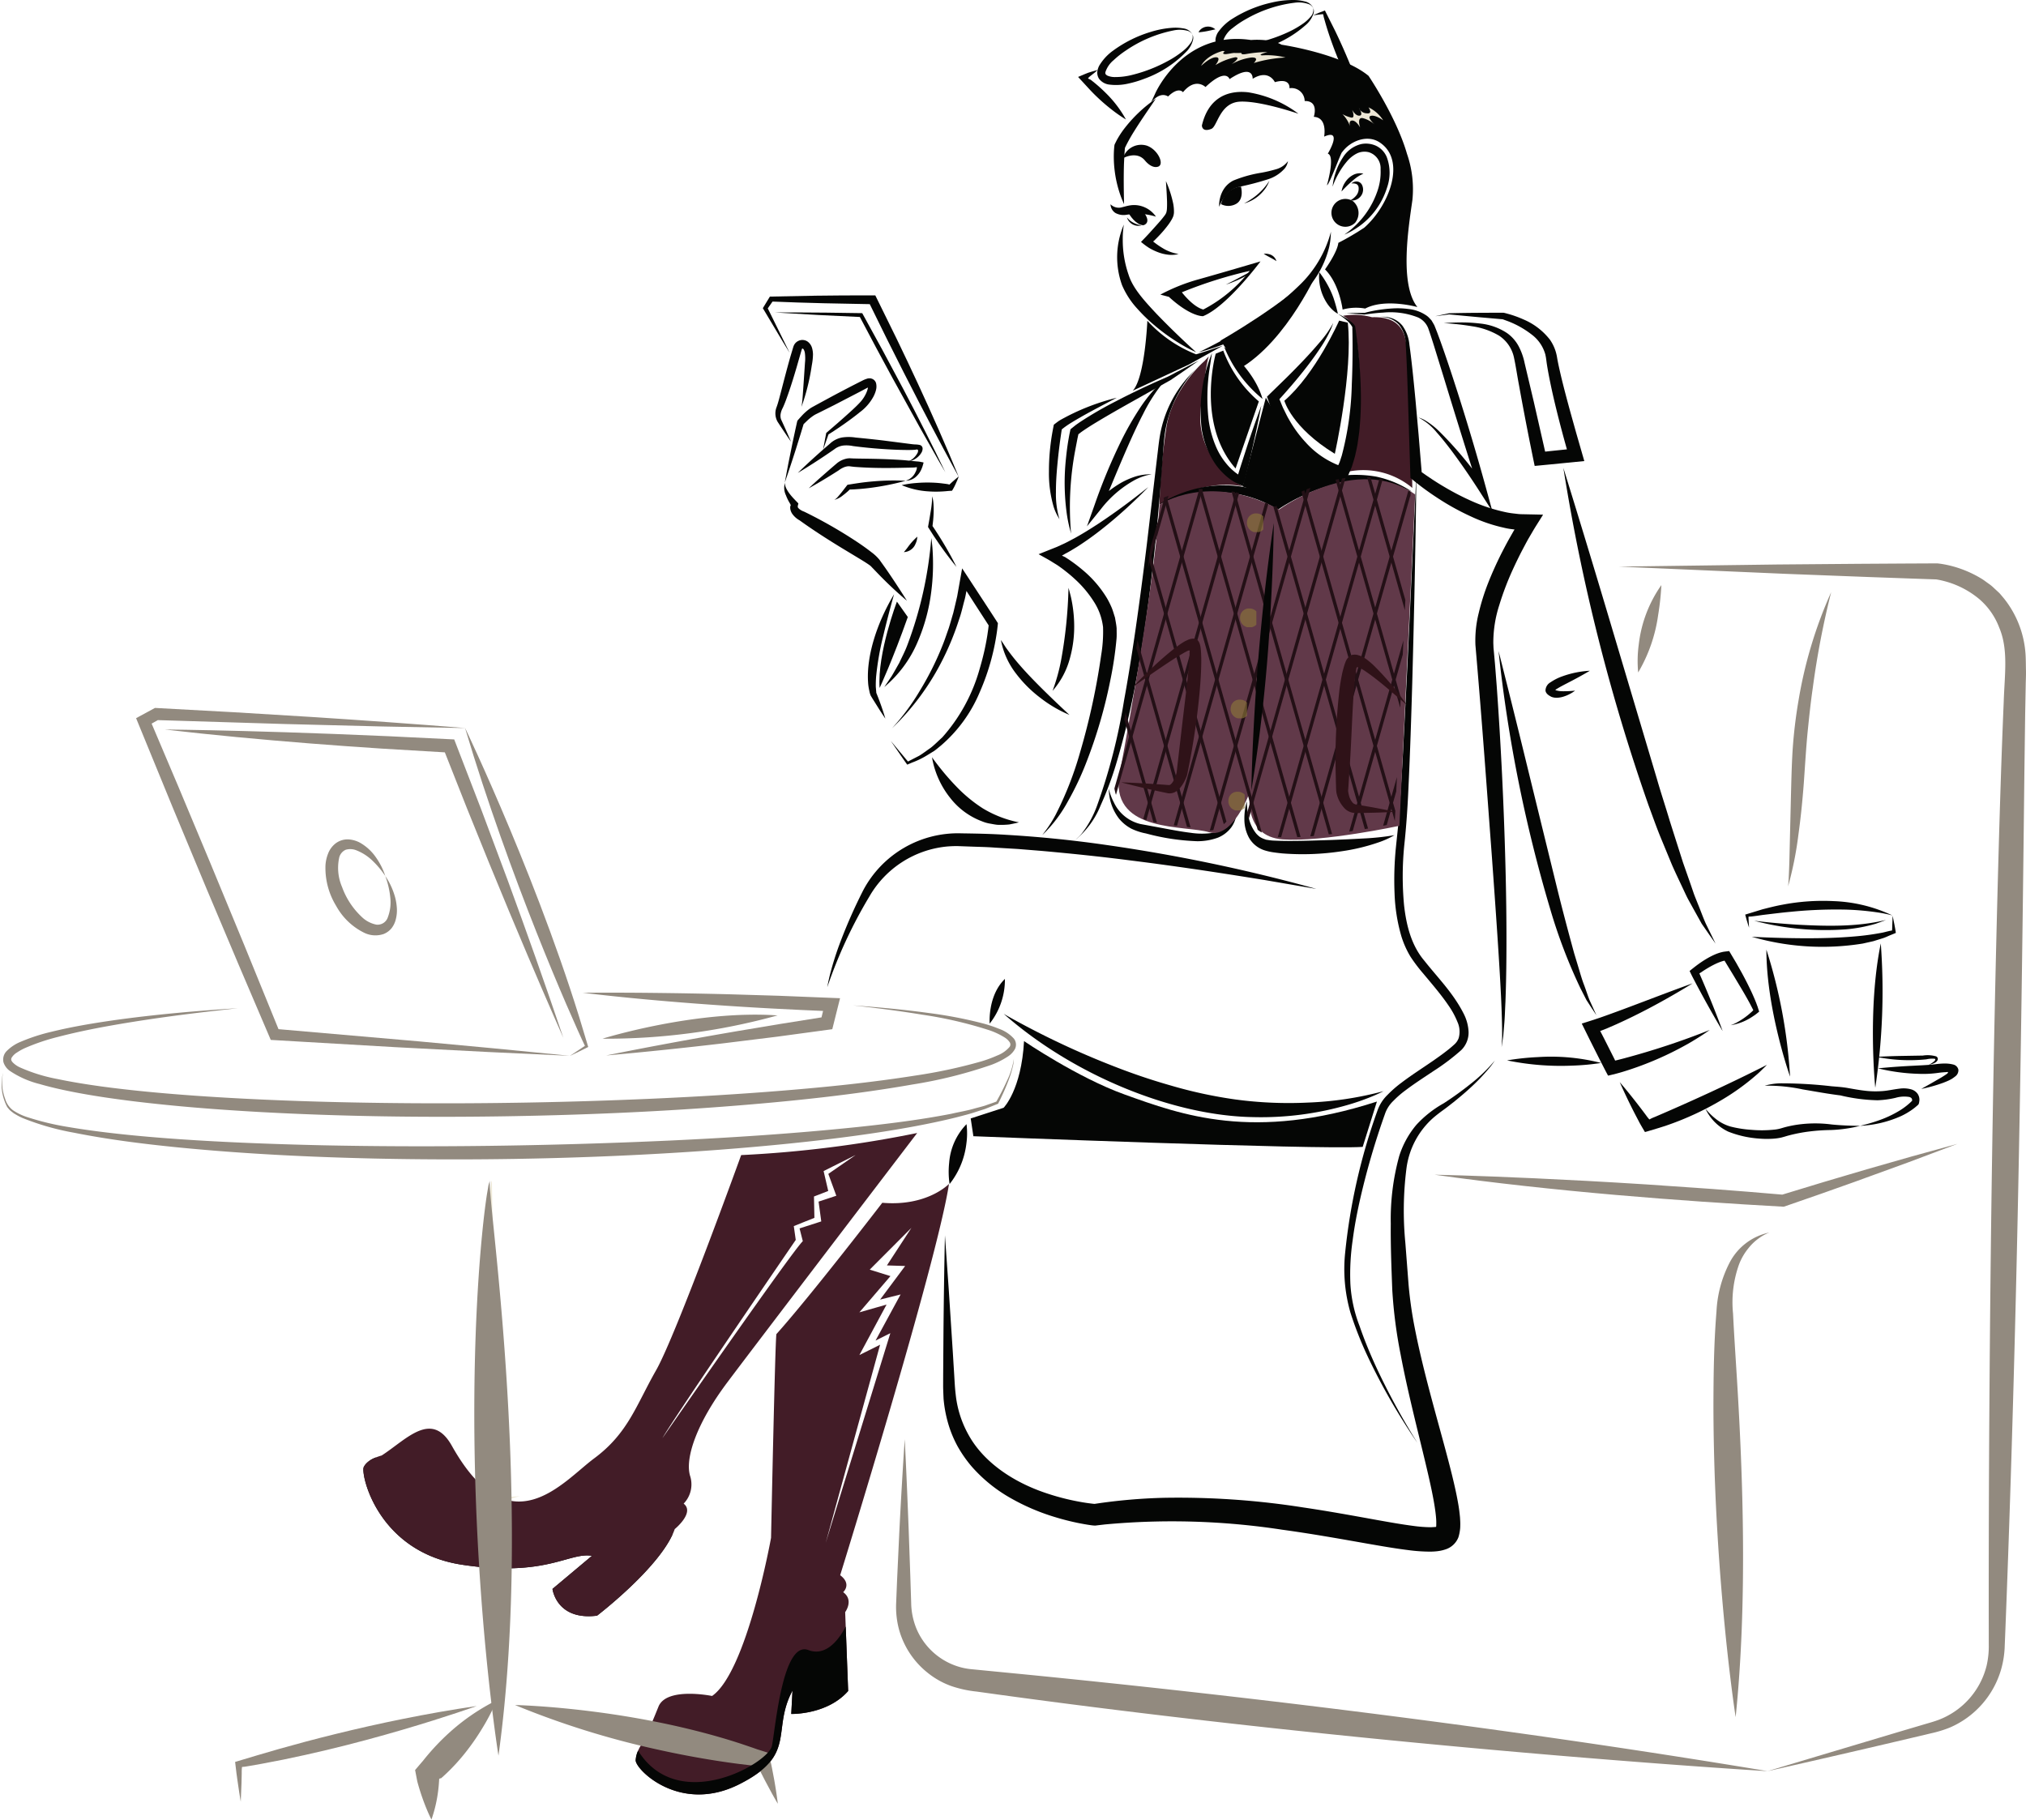 <svg id="Group_20" data-name="Group 20" xmlns="http://www.w3.org/2000/svg" xmlns:xlink="http://www.w3.org/1999/xlink" width="311.202" height="279.573" viewBox="0 0 311.202 279.573">
  <defs>
    <style>
      .cls-1, .cls-10 {
        fill: none;
      }

      .cls-2 {
        clip-path: url(#clip-path);
      }

      .cls-3 {
        fill: #421c27;
      }

      .cls-4 {
        fill: #050605;
      }

      .cls-5 {
        fill: #ede7d5;
      }

      .cls-6 {
        fill: #928a7f;
      }

      .cls-7 {
        fill: #ede7d3;
      }

      .cls-8 {
        fill: #613949;
      }

      .cls-9 {
        clip-path: url(#clip-path-3);
      }

      .cls-10 {
        stroke: #231016;
        stroke-miterlimit: 10;
        stroke-width: 0.5px;
      }

      .cls-11 {
        opacity: 0.62;
      }

      .cls-12 {
        clip-path: url(#clip-path-5);
      }

      .cls-13 {
        fill: #8d7738;
      }

      .cls-14 {
        clip-path: url(#clip-path-6);
      }

      .cls-15 {
        clip-path: url(#clip-path-7);
      }

      .cls-16 {
        clip-path: url(#clip-path-8);
      }

      .cls-17 {
        fill: #2f1218;
      }
    </style>
    <clipPath id="clip-path">
      <rect id="Rectangle_7" data-name="Rectangle 7" class="cls-1" width="311.202" height="279.573"/>
    </clipPath>
    <clipPath id="clip-path-3">
      <path id="Path_111" data-name="Path 111" class="cls-1" d="M195.769,77.9c-10.883-5.826-18.388-.729-18.388-.729-.879,13.741-6.237,41.953-6.237,41.953-.879,8.465,10.224,7.256,13.852,8.355s6.266-6.156,6.266-6.156-1.1,6.816,5.057,7.256,17.919-2.089,17.919-2.089l2.418-50.9a12.87,12.87,0,0,0-7.6-2.339c-6.939,0-13.292,4.647-13.292,4.647"/>
    </clipPath>
    <clipPath id="clip-path-5">
      <rect id="Rectangle_2" data-name="Rectangle 2" class="cls-1" width="2.511" height="2.884" transform="translate(191.532 78.862)"/>
    </clipPath>
    <clipPath id="clip-path-6">
      <rect id="Rectangle_3" data-name="Rectangle 3" class="cls-1" width="2.512" height="2.883" transform="translate(190.474 93.466)"/>
    </clipPath>
    <clipPath id="clip-path-7">
      <rect id="Rectangle_4" data-name="Rectangle 4" class="cls-1" width="2.512" height="2.884" transform="translate(188.68 121.616)"/>
    </clipPath>
    <clipPath id="clip-path-8">
      <rect id="Rectangle_5" data-name="Rectangle 5" class="cls-1" width="2.511" height="2.884" transform="translate(189.026 107.468)"/>
    </clipPath>
  </defs>
  <g id="Group_19" data-name="Group 19" class="cls-2">
    <g id="Group_2" data-name="Group 2">
      <g id="Group_1" data-name="Group 1" class="cls-2">
        <path id="Path_1" data-name="Path 1" class="cls-3" d="M184.99,55.485s-4.879,4.173-5.832,10.182A96.973,96.973,0,0,0,178.1,77.534s6.894-4.125,12.757-2.806c0,0-7.362-4.027-6.418-12.018.907-7.684,1.258-7.991,1.258-7.991Z"/>
        <path id="Path_2" data-name="Path 2" class="cls-3" d="M206.309,48.508a5.8,5.8,0,0,1,1.712,1.637h0s2.517,11.8-1.138,22.348a11.734,11.734,0,0,1,10.053,2.461s-.211-14.623-.633-17.786.844-8.647-5.554-8.436a10.318,10.318,0,0,0-4.44-.224"/>
        <path id="Path_3" data-name="Path 3" class="cls-4" d="M216.949,30.745a16.542,16.542,0,0,0-.833-7.122c-1.611-5.619-5.9-11.97-5.9-11.97-4.153-3.431-13.362-4.785-13.362-4.785-1.716-.993-4.695-.722-4.695-.722-10.473-1.535-14.716,8.216-14.716,8.216l-.686,1.489c1.449-1.963,2.664-1.028,2.664-1.028,1.636-1.589,2.29-.654,2.29-.654,1.916-2.337,3.458-.8,3.458-.8,3.178-2.991,3.692-1.215,3.692-1.215,3.739-2.477,3.552-.047,3.552-.047,2.477-1.542,3.411.514,3.411.514,2.477-.7,2.244.935,2.244.935a2.011,2.011,0,0,1,2.336,1.963c2.244-.047,1.4,2.43,1.4,2.43,2.15.094,1.589,3.038,1.589,3.038,2.945-1.309.564,2.62.564,2.62,1.178.327-.131,4.841-.131,4.841.352.01,2.231-5.259,2.355-5.1,1.178-1.635,3.763-2.741,5.692-1.505,4.215,2.7,1.547,9.721-2.307,13.123a41.151,41.151,0,0,1-3.992,2.339c-.154,1.465-2.045,4.079-2.045,4.079,2.236,2.237,2.7,6.169,2.7,6.169A7.81,7.81,0,0,1,209.7,47.4c3.084-1.619,8.019-.231,8.019-.231-2.853-3.547-1.28-12.746-.771-16.425"/>
        <path id="Path_4" data-name="Path 4" class="cls-4" d="M177.524,15.188l-.951,1.393c-.592.875-1.44,2.1-2.342,3.549a26.487,26.487,0,0,0-1.312,2.327l-.121.254h0l-.016.155q-.028.356-.058.717-.036.735-.074,1.491c-.067,2.027-.037,4.148.009,6.291L172.5,31c-.106-.239-.255-.592-.415-1.056a17.88,17.88,0,0,1-.9-4.013,17.323,17.323,0,0,1-.077-2.811l.028-.385.02-.2a1.867,1.867,0,0,1,.057-.35l.224-.449c.062-.119.12-.246.189-.361a14.484,14.484,0,0,1,.894-1.385,21.443,21.443,0,0,1,5-4.806"/>
        <path id="Path_5" data-name="Path 5" class="cls-4" d="M184.088,54.133s.892-.414,2.37-1.187,3.542-1.908,5.848-3.391a43.821,43.821,0,0,0,7.145-5.6,17.646,17.646,0,0,0,4.989-8.36s-.011.218-.032.627A10.723,10.723,0,0,1,204.156,38a14.867,14.867,0,0,1-2.916,5.819c-3.391,4.337-9.854,8.388-17.152,10.311"/>
        <path id="Path_6" data-name="Path 6" class="cls-4" d="M172.627,34.508a13.729,13.729,0,0,0-.167,2.234,16.224,16.224,0,0,0,.9,5.476c.648,2.069,2.423,4,4.295,6,1.906,1.979,3.975,3.981,6.075,5.883a18.447,18.447,0,0,1-1.825-.921,30,30,0,0,1-4.484-3.126,25.282,25.282,0,0,1-2.689-2.593,12.653,12.653,0,0,1-2.38-3.655,12.671,12.671,0,0,1,.275-9.3"/>
        <path id="Path_7" data-name="Path 7" class="cls-5" d="M184.5,10.116s.758-1.8,4-2.456c0,0-1.221.66-.21.66a10.039,10.039,0,0,0,2.778-.733s-1.136.989.421.7a19.907,19.907,0,0,1,3.2-.293s-1.684.44-.8.513a11.384,11.384,0,0,1,3.578.33,20.4,20.4,0,0,0-4.883.843s1.01-.916-.379-.843a8.265,8.265,0,0,0-3.031,1.026s1.6-1.1.547-1.063a9.538,9.538,0,0,0-3.031,1.21s1.01-1.21.084-1.21-2.273,1.32-2.273,1.32"/>
        <path id="Path_8" data-name="Path 8" class="cls-4" d="M206.511,36.034l.506-.372a13.47,13.47,0,0,0,1.31-1.137,13.194,13.194,0,0,0,3.161-4.925,8.951,8.951,0,0,0,.576-3.6,2.575,2.575,0,0,0-1.819-2.619,2.692,2.692,0,0,0-1.782.171,4.913,4.913,0,0,0-1.583,1.265,11.357,11.357,0,0,0-1.248,1.8c-.183.322-.355.653-.513.99l-.225.512-.1.262-.042.136-.017.073c.022.033-.062.042.068.129-.155-.09-.072-.259-.041-.635a9.984,9.984,0,0,1,.391-1.564,9.552,9.552,0,0,1,1.107-2.309,4.572,4.572,0,0,1,2.868-2.088,3.763,3.763,0,0,1,2.182.246,3.339,3.339,0,0,1,1.69,1.73,6.874,6.874,0,0,1,.052,4.732,11.563,11.563,0,0,1-6.543,7.208"/>
        <path id="Path_9" data-name="Path 9" class="cls-4" d="M206.066,29.418a3.433,3.433,0,0,1,.571-1.439,3.275,3.275,0,0,1,1.129-1.061,2.271,2.271,0,0,1,1.656-.243l-.343.166a5.816,5.816,0,0,0-.813.506,17.753,17.753,0,0,0-2.2,2.071"/>
        <path id="Path_10" data-name="Path 10" class="cls-4" d="M207.572,28.194a1.2,1.2,0,0,1,.393-.237,1.065,1.065,0,0,1,.562-.067.942.942,0,0,1,.656.465,1.624,1.624,0,0,1-.15,1.768,1.7,1.7,0,0,1-1.649.66,2.776,2.776,0,0,0,1.022-.856,1.678,1.678,0,0,0,.28-1.149.638.638,0,0,0-.3-.486,1.415,1.415,0,0,0-.815-.1"/>
        <path id="Path_11" data-name="Path 11" class="cls-4" d="M208.154,34.221a2.139,2.139,0,1,1-.325-3.311,2.379,2.379,0,0,1,.325,3.311"/>
        <path id="Path_12" data-name="Path 12" class="cls-4" d="M179.092,27.823s.136.289.34.82a16.97,16.97,0,0,1,.7,2.286,6.54,6.54,0,0,1,.193,1.7,2.153,2.153,0,0,1-.1.568,3.184,3.184,0,0,1-.231.5,8.09,8.09,0,0,1-.548.84,17.812,17.812,0,0,1-1.3,1.549c-.234.253-.478.5-.728.748l-.189.184c-.039.036-.018.01-.031.019a.22.22,0,0,0-.049.017c-.011.012-.005.029.005.055l.011.022.109.086.253.192a12.7,12.7,0,0,0,1.065.709,6.5,6.5,0,0,0,2.451.9l-.383.083a4.453,4.453,0,0,1-1.128.035,6.338,6.338,0,0,1-1.728-.42,9.135,9.135,0,0,1-1-.462l-.257-.145c-.113-.067-.28-.185-.422-.279-.289-.2-.574-.429-.863-.665l.718-.746.523-.561.793-.876c.534-.6,1.13-1.242,1.608-1.894a1.647,1.647,0,0,0,.239-.415,2.681,2.681,0,0,0,.1-.55,13.57,13.57,0,0,0,.013-1.36c-.03-.945-.1-1.934-.166-2.938"/>
        <path id="Path_13" data-name="Path 13" class="cls-4" d="M184.619,19.267s-.029,1.114,1.45.53c.942-.372,1.273-4.041,4.425-4.184s8.956,1.863,8.956,1.863a17.343,17.343,0,0,0-7.738-3.3c-3.5-.379-6.162,1.146-7.093,5.087"/>
        <path id="Path_14" data-name="Path 14" class="cls-4" d="M175.908,24.7s.973,1.246,1.986.9-.039-2.647-1.752-3.231a2.937,2.937,0,0,0-3.66,1.947s2.141-1.246,3.426.389"/>
        <line id="Line_1" data-name="Line 1" class="cls-4" x2="5.882" y2="7.969" transform="translate(188.098 53.275)"/>
        <path id="Path_15" data-name="Path 15" class="cls-4" d="M188.048,53.312s4.55,3.311,5.882,7.969a19.983,19.983,0,0,1-5.882-7.969"/>
        <path id="Path_16" data-name="Path 16" class="cls-4" d="M205.512,48.236a8.2,8.2,0,0,1,.832.4,7.637,7.637,0,0,1,.949.594,4.477,4.477,0,0,1,.546.473,2.751,2.751,0,0,1,.268.334c.088.119.067.307.1.44a75.094,75.094,0,0,1,.815,9.47,50.163,50.163,0,0,1-.244,6.46q-.12.866-.244,1.756c-.1.594-.243,1.194-.369,1.8-.161.605-.35,1.219-.552,1.836q-.28.643-.563,1.294c-.128.27-.268.51-.4.768a5.455,5.455,0,0,1-.846-.183,7.779,7.779,0,0,1-.87-.265c-.259-.1-.353-.127-.53-.207-.316-.132-.628-.276-.93-.437a14.171,14.171,0,0,1-1.76-1.074,17.041,17.041,0,0,1-3.055-2.836,19.477,19.477,0,0,1-2.307-3.526c-.342-.618-.582-1.283-.873-1.925-.273-.726-.373-1.1-.864-2.472l3.025-2.947q1.313-1.3,2.588-2.641t2.462-2.739a16,16,0,0,0,2.1-3s-.1.335-.358.958a19.543,19.543,0,0,1-1.422,2.58c-.7,1.079-1.611,2.361-2.752,3.8q-.855,1.082-1.878,2.276l-1.064,1.22-.565.627-.143.158-.031.041-.058.077c0-.058.322.757.564,1.323.307.579.565,1.206.926,1.793a18.342,18.342,0,0,0,2.531,3.472,13.461,13.461,0,0,0,5.019,3.525s0,0,0,0l0,.006.116-.254c.173-.369.274-.794.418-1.192a46.866,46.866,0,0,0,1.549-10.991c.086-1.953.125-3.943.12-5.958l-.013-1.515-.015-.76-.01-.376a.414.414,0,0,0-.044-.26,4.081,4.081,0,0,0-.936-1.042,10.246,10.246,0,0,0-1.231-.885"/>
        <path id="Path_17" data-name="Path 17" class="cls-4" d="M202.648,41.812a14.842,14.842,0,0,1,1.294,1.986,13.661,13.661,0,0,1,.9,2,24.808,24.808,0,0,1,.663,2.393,3.019,3.019,0,0,1-.532-.339,5.407,5.407,0,0,1-1.112-1.225,7.461,7.461,0,0,1-1.217-4.819"/>
        <path id="Path_18" data-name="Path 18" class="cls-4" d="M193.73,62.366s-.824,4.5-2.376,10.8c-.094.33-.176.745-.3,1.056l-.088.252-.045.126a.259.259,0,0,1-.024.06l-.063-.026-.5-.213c-.313-.156-.726-.372-.98-.532-.187-.132-.388-.253-.569-.4a10.519,10.519,0,0,1-1.983-2.034,13.179,13.179,0,0,1-2.207-5.479,23.371,23.371,0,0,1,1.568-11.742l-.422,2.754a30.645,30.645,0,0,0-.118,7.309,15.944,15.944,0,0,0,1.294,4.628,10.517,10.517,0,0,0,1.375,2.2,9.048,9.048,0,0,0,.908.984l.514.442.273.2.126.094.01.01a.173.173,0,0,0,.039.035.2.2,0,0,0,.029-.045q.213-.683.43-1.377.474-1.468.962-2.984c.666-2.012,1.38-4.065,2.143-6.128"/>
        <path id="Path_19" data-name="Path 19" class="cls-4" d="M184.1,42.913a28.505,28.505,0,0,0-5.862,2.345l1.31.345c3.379,3.1,5.242,2.966,5.242,2.966,3.655-1.448,8.828-8.414,8.828-8.414s-6.07,1.793-9.518,2.758m.733,4.632c-1.6-.4-3.292-2.643-3.292-2.643A66.553,66.553,0,0,1,191.97,41.61a21.955,21.955,0,0,1-7.132,5.935"/>
        <path id="Path_20" data-name="Path 20" class="cls-4" d="M194.114,38.994a1.887,1.887,0,0,1,.792.048,1.525,1.525,0,0,1,1.157,1.074,5.48,5.48,0,0,0-.59-.36c-.354-.2-.824-.43-1.359-.762"/>
        <path id="Path_21" data-name="Path 21" class="cls-4" d="M206.669,48.1l.878-.015,1.058-.015.672-.008c.115,0,.254,0,.358-.007l.373-.1a21.992,21.992,0,0,1,3.879-.573,12.363,12.363,0,0,1,2.457.085,5.925,5.925,0,0,1,2.669.94,2.621,2.621,0,0,1,.6.518,3.454,3.454,0,0,1,.278.3l.213.36.209.368.143.351c.093.234.186.471.28.709q.538,1.429,1.068,2.963c.71,2.042,1.423,4.214,2.147,6.478,1.445,4.531,2.911,9.435,4.289,14.454l1,3.652-2.033-3.17c-1.319-2.055-2.724-4.107-4.195-6.085-.744-.982-1.5-1.955-2.317-2.867a8.86,8.86,0,0,0-2.817-2.306,4.884,4.884,0,0,1,.954.4,11.947,11.947,0,0,1,2.333,1.821,58.653,58.653,0,0,1,6.976,8.413l-.979.458c-1.528-4.725-3.377-10.632-5.385-17.214q-.761-2.461-1.558-5.042c-.269-.855-.546-1.718-.845-2.562a3.026,3.026,0,0,0-1.6-1.657,11.57,11.57,0,0,0-5.34-.726c-.959.044-1.845.162-2.871.3l-2.9-.237"/>
        <path id="Path_22" data-name="Path 22" class="cls-4" d="M211.864,48.692a2.927,2.927,0,0,1,.437-.036,4.222,4.222,0,0,1,1.312.171,3.616,3.616,0,0,1,1.815,1.216,5.877,5.877,0,0,1,1.059,2.88c.326,2.295.612,5.132.933,8.471q.224,2.5.481,5.38.224,2.712.475,5.759l.613.431.933.63c.635.418,1.291.833,1.974,1.229a40.768,40.768,0,0,0,4.349,2.236,26.029,26.029,0,0,0,4.87,1.586,11.682,11.682,0,0,0,1.282.221l.864.1c.444.037.917.029,1.356.044l1.353.027.685.015.344.007c.027.049-.095.177-.136.262-.475.767-1,1.567-1.45,2.341l-.669,1.139-.345.631-.677,1.28q-.666,1.3-1.286,2.644a44.018,44.018,0,0,0-2.14,5.6,18.723,18.723,0,0,0-.916,5.843l.028.719.079.825q.075.824.15,1.652.129,1.648.259,3.316c.639,8.884,1.1,18.173,1.344,27.55.125,4.688.184,9.4.15,14.085q-.02,3.516-.15,7.009c-.064,1.163-.086,2.322-.191,3.477l-.143,1.726-.255,1.7s.008-.176.025-.521.067-.848.055-1.523c0-1.347-.051-3.335-.175-5.9-.25-5.121-.759-12.527-1.422-21.67-.688-9.158-1.446-19.992-2.5-32.115a17.27,17.27,0,0,1,.5-4.942,33.842,33.842,0,0,1,1.468-4.676c.6-1.52,1.282-3.016,2.022-4.5.38-.734.761-1.471,1.169-2.2l.619-1.089.139-.242.014-.018.03-.04.051-.061c0-.013-.032-.011-.052-.017l-.039-.009c-.043-.008.085.008-.237-.036A10.021,10.021,0,0,1,231,81.065a24.175,24.175,0,0,1-5.025-1.712,38.484,38.484,0,0,1-4.652-2.523c-.745-.476-1.482-.967-2.2-1.487q-.541-.387-1.074-.8l-.531-.415-.87-.708c-.136-4.356-.279-8.932-.426-13.632-.082-2.269-.152-4.576-.3-6.877a4.91,4.91,0,0,0-1.047-3.046,3.827,3.827,0,0,0-3-1.178"/>
        <path id="Path_23" data-name="Path 23" class="cls-4" d="M217.561,72.925s-.1,12.571-.639,32.2c-.144,4.906-.308,10.253-.58,15.957-.123,2.831-.322,5.836-.645,8.807a48.17,48.17,0,0,0-.03,9.14c.343,3.071,1.1,6.2,3.157,8.6,2,2.547,4.431,4.941,6.04,8.165a6.754,6.754,0,0,1,.716,2.729,3.781,3.781,0,0,1-1.136,2.8,33.728,33.728,0,0,1-4.237,3.2c-1.447.971-2.91,1.907-4.277,2.939a15.179,15.179,0,0,0-1.906,1.653,4.994,4.994,0,0,0-1.262,1.933l-.007.023-.008.024a115.918,115.918,0,0,0-3.757,12.815c-.5,2.183-.931,4.386-1.214,6.607a36.108,36.108,0,0,0-.353,6.676,21.262,21.262,0,0,0,1.408,6.492c.727,2.12,1.585,4.2,2.517,6.231a106.531,106.531,0,0,0,6.376,11.73s-.77-1.077-2.1-3.192a95.118,95.118,0,0,1-5.264-9.5,56.414,56.414,0,0,1-2.912-7.26,24.206,24.206,0,0,1-.826-9.258,91.474,91.474,0,0,1,4.94-21.769l-.014.044a6.2,6.2,0,0,1,1.59-2.527A17.531,17.531,0,0,1,215.3,166.3c1.514-1.151,3.122-2.171,4.7-3.259.785-.547,1.579-1.1,2.325-1.694.377-.286.752-.616,1.081-.913a2.41,2.41,0,0,0,.654-.971,3.608,3.608,0,0,0-.189-2.475,12.671,12.671,0,0,0-1.387-2.545c-1.122-1.657-2.484-3.224-3.841-4.859a24.885,24.885,0,0,1-1.985-2.62,14.263,14.263,0,0,1-1.392-3.1,26.671,26.671,0,0,1-1.057-6.661,49.622,49.622,0,0,1,.186-6.812c.232-2.3.5-4.513.638-6.82s.281-4.621.423-6.96q.357-7.026.723-14.252c.45-9.628.911-19.479,1.377-29.43"/>
        <path id="Path_24" data-name="Path 24" class="cls-4" d="M220.5,48.569l2.073-.444c.615-.023,1.968-.05,3.908-.068l3.347-.017h.966a.977.977,0,0,1,.336.04l.256.064.51.142a17.078,17.078,0,0,1,2.1.777,10.152,10.152,0,0,1,4.082,3.121,6.571,6.571,0,0,1,1.1,2.767c.147.872.358,1.779.57,2.7.439,1.851.957,3.786,1.506,5.789q.42,1.5.854,3.054.615,2.134,1.248,4.333l-5.332.527-1.641.158-.524.05a.7.7,0,0,1-.127.007l-.027-.13-.054-.259-.216-1.044q-.229-1.137-.463-2.29c-.56-2.815-1.111-5.706-1.64-8.637-.278-1.445-.493-2.99-.8-4.376a5.347,5.347,0,0,0-2.28-3.276,11.289,11.289,0,0,0-4.082-1.429,41.108,41.108,0,0,0-4.427-.493l.657-.039c.433-.03,1.076-.053,1.917-.065a23.9,23.9,0,0,1,3.106.177,9.147,9.147,0,0,1,4.068,1.461,5.88,5.88,0,0,1,1.769,2,9.694,9.694,0,0,1,.939,2.656c.43,1.812.893,3.767,1.387,5.85q.715,3.136,1.514,6.644c.066.292.131.586.2.882.046.21.036.156.039.163l.007.011c0,.009.023,0,.029,0l.748-.082L240,69.1l.477-.049.211-.022h0v0c.147.534-.384-1.345-.682-2.466q-.505-1.878-.989-3.857c-.322-1.319-.633-2.67-.915-4.058-.143-.693-.278-1.4-.4-2.113-.061-.358-.119-.718-.165-1.088l-.076-.54-.087-.438a5.75,5.75,0,0,0-2.131-3.1,14.176,14.176,0,0,0-3.718-2.065l-.511-.186a.981.981,0,0,0-.414-.09l-1.138-.1-2.29-.2-4.594-.43-2.085.277"/>
        <path id="Path_25" data-name="Path 25" class="cls-4" d="M240.133,71.856s3.118,9.977,7.336,24.17c2.112,7.088,4.536,15.223,7.062,23.7.608,2.125,1.317,4.233,1.952,6.383q1.017,3.2,2.043,6.416l1.112,3.175.546,1.593c.191.526.411,1.036.613,1.556.427,1.029.792,2.094,1.252,3.1q.735,1.5,1.465,3l-.961-1.366-1.156-1.667c-.388-.695-.833-1.495-1.333-2.393q-.373-.677-.787-1.428c-.264-.5-.505-1.047-.774-1.608-.525-1.125-1.116-2.339-1.694-3.659q-.826-2-1.756-4.25c-.614-1.5-1.179-3.111-1.8-4.785a296.708,296.708,0,0,1-13.116-51.936"/>
        <path id="Path_26" data-name="Path 26" class="cls-4" d="M230.182,100s1.957,7.648,4.6,18.513c1.33,5.425,2.856,11.65,4.447,18.136.8,3.238,1.672,6.518,2.57,9.793l.735,2.43c.24.814.475,1.628.777,2.412s.543,1.6.857,2.375l1.046,2.293-.7-1.051-.834-1.287c-.273-.536-.587-1.153-.94-1.844a81.646,81.646,0,0,1-4.614-12.1A220.225,220.225,0,0,1,230.182,100"/>
        <path id="Path_27" data-name="Path 27" class="cls-4" d="M260,151.048s-1.155.74-3.188,1.906-4.934,2.768-8.5,4.379l-1.377.6-.718.288-.365.144a.082.082,0,0,0-.035.023c-.04.018-.022.043.009.064l.013.01.173.331.373.722,1.5,2.977.187.381c.024.051.005.017.01.031s0,.013.005.015-.012.008.029,0l.41-.1.825-.21a117.4,117.4,0,0,0,13.275-4.388l-.722.495c-.47.328-1.181.777-2.106,1.332a49.659,49.659,0,0,1-8.17,3.816c-.889.319-1.824.632-2.814.918l-.513.14-.724.181-.365.087-.185.044c-.051-.007-.064-.1-.1-.141l-.352-.666-.883-1.719-1.493-2.969-.578-1.17-.38-.77-.19-.385c-.017-.058-.1-.142-.062-.179l.208-.066,1.66-.531.994-.333c4.419-1.552,9.2-3.471,14.154-5.252"/>
        <path id="Path_28" data-name="Path 28" class="cls-4" d="M248.79,166.228s.646.738,1.689,2.039c.522.65,1.143,1.442,1.832,2.352.171.229.349.464.529.705a5.461,5.461,0,0,0,.437.561l.091.08a.716.716,0,0,0,.121-.069,5.234,5.234,0,0,1,.669-.3c5.032-2.151,11.343-5.013,17.265-8.025l-.443.44c-.3.277-.712.722-1.3,1.211a35.622,35.622,0,0,1-5.216,3.746,45.48,45.48,0,0,1-8.38,3.89l-1.234.4-1.706.511-.285.081c-.09.016-.206.1-.24-.036l-.31-.522c-.2-.342-.435-.75-.5-.882l-.625-1.191c-.828-1.605-1.633-3.274-2.392-5"/>
        <path id="Path_29" data-name="Path 29" class="cls-4" d="M176.238,49.273s-.367,8.754-2.242,10.745L182.6,56.01l5.218-2.9-.436.144s-3.6,1.195-3.666,1.173a20.121,20.121,0,0,1-7.48-5.157"/>
        <path id="Path_30" data-name="Path 30" class="cls-4" d="M164.129,90.307s.159.534.384,1.468a20.716,20.716,0,0,1,.48,3.887,18.163,18.163,0,0,1-.615,5.33,12.476,12.476,0,0,1-2.7,5.133,28.9,28.9,0,0,0,1.313-4.721,70.639,70.639,0,0,0,1.135-11.1"/>
        <path id="Path_31" data-name="Path 31" class="cls-4" d="M184.147,55.39l-2.853,1.99L179.789,58.4l-1.858,1.037-4.365,2.448c-1.581.893-3.281,1.852-5.015,2.9-.866.521-1.744,1.069-2.565,1.659l-.29.227c-.074.057-.038.026-.049.036l-.14.639q-.15.78-.3,1.571a46.829,46.829,0,0,0-.686,13.051s-.073-.275-.209-.793a20.677,20.677,0,0,1-.456-2.3,34.924,34.924,0,0,1-.119-8.453c.09-.879.2-1.8.359-2.743q.063-.355.126-.717l.07-.364.115-.534c0-.135.12-.195.208-.271l.233-.187.311-.251c.21-.164.423-.3.637-.456a56.817,56.817,0,0,1,5.592-3.247c1.989-1.037,4.088-2.047,6.264-3.028L179.3,57.9c.489-.223,1.054-.552,1.583-.822l3.267-1.689"/>
        <path id="Path_32" data-name="Path 32" class="cls-4" d="M183.574,56.826a12.25,12.25,0,0,0-1.174,1.412,18.869,18.869,0,0,0-2.447,4.455,17.442,17.442,0,0,0-.954,3.44c-.209,1.268-.285,2.683-.4,4.187-.222,3.006-.485,6.376-.828,10.013-.69,7.27-1.658,15.618-3.268,24.222a119.1,119.1,0,0,1-3.1,12.938,50.7,50.7,0,0,1-2.354,6.257,13.176,13.176,0,0,1-3.852,5.26l.3-.281a4.884,4.884,0,0,0,.813-.878,15.669,15.669,0,0,0,2.18-4.029,88.431,88.431,0,0,0,4.155-16.143c1.258-6.863,2.4-15,3.491-23.872.525-4.44,1.07-9.058,1.629-13.793.15-1.186.256-2.371.495-3.593a18.594,18.594,0,0,1,1.091-3.534,18.108,18.108,0,0,1,4.216-6.061"/>
        <path id="Path_33" data-name="Path 33" class="cls-4" d="M179.639,58.1a3.723,3.723,0,0,0-1.419,1.244,25.736,25.736,0,0,0-2.627,4.244c-1.931,3.7-4.051,8.956-6.347,14.432l-1.047-.6a16.65,16.65,0,0,1,3.929-3.212,12.108,12.108,0,0,1,2.312-1.017,8.059,8.059,0,0,1,2.435-.333L176.2,73a8.978,8.978,0,0,0-1.808.69,16.817,16.817,0,0,0-5.26,4.48l-2.171,2.687,1.162-3.266a88.04,88.04,0,0,1,4.012-9.691,46.967,46.967,0,0,1,3.009-5.281,23.416,23.416,0,0,1,1.929-2.532,10.61,10.61,0,0,1,1.149-1.144,3.576,3.576,0,0,1,1.416-.845"/>
        <path id="Path_34" data-name="Path 34" class="cls-4" d="M176.352,74.85s-1.2,1.3-3.545,3.43c-1.179,1.062-2.646,2.331-4.444,3.692-.9.681-1.885,1.374-2.97,2.065-.553.33-1.109.688-1.724,1-.187.1-.215.134-.325.188-.076.048-.19.09-.214.133l.345.162.141.068.5.324a23.877,23.877,0,0,1,2.139,1.61,17.22,17.22,0,0,1,3.8,4.405,13.8,13.8,0,0,1,.7,1.409c.205.491.343,1.021.514,1.538.088.542.207,1.088.25,1.644,0,.549.03,1.152-.022,1.669a55.482,55.482,0,0,1-.937,6.266,75.171,75.171,0,0,1-3.669,12.6,44.914,44.914,0,0,1-2.84,6.018,21.055,21.055,0,0,1-3.946,5.209l.581-.783a19,19,0,0,0,1.475-2.358,52.291,52.291,0,0,0,3.743-9.568,105.594,105.594,0,0,0,3.248-14.99,21.523,21.523,0,0,0,.281-4.231,9.146,9.146,0,0,0-1.427-3.95,16.877,16.877,0,0,0-2.966-3.5c-.58-.54-1.209-1.041-1.853-1.533l-.494-.356c-.286-.211-.666-.429-1-.639-.657-.426-1.465-.839-2.157-1.239l1.879-.75.944-.376.755-.348c.644-.276,1.273-.632,1.915-.968,1.278-.7,2.541-1.494,3.811-2.324,2.526-1.681,5.049-3.542,7.51-5.521"/>
        <path id="Path_35" data-name="Path 35" class="cls-4" d="M244.2,103.042s-1.348.819-3.241,1.787c-.469.246-.976.5-1.464.779l-.355.211-.165.107h0s-.032,0-.042.021a.058.058,0,0,0,0,.046c.02.014-.026.005.029.031a1.3,1.3,0,0,0,.173.055,3.724,3.724,0,0,0,.847.107,16.378,16.378,0,0,0,1.957-.093,5.042,5.042,0,0,1-.816.519,5.607,5.607,0,0,1-1.059.429,3.572,3.572,0,0,1-.737.136,2.258,2.258,0,0,1-.436,0,1.132,1.132,0,0,1-.238-.03,2.1,2.1,0,0,1-.346-.1c-.4-.206-.852-.481-.913-.963a1.485,1.485,0,0,1,.774-1.272,7.689,7.689,0,0,1,1.823-.919,14.8,14.8,0,0,1,4.208-.854"/>
        <path id="Path_36" data-name="Path 36" class="cls-4" d="M170.315,121.154a8.518,8.518,0,0,0,.781,2.108,6.035,6.035,0,0,0,4.078,3.321l3.682.679c1.3.243,2.64.5,4,.664a11.239,11.239,0,0,0,4.048-.1,4.725,4.725,0,0,0,3.034-2.593s-.053.181-.153.519a4.407,4.407,0,0,1-.693,1.4,4.866,4.866,0,0,1-2,1.52,9.079,9.079,0,0,1-3.2.553,34.459,34.459,0,0,1-7.853-1.189,9.128,9.128,0,0,1-2.241-.729,6.191,6.191,0,0,1-1.926-1.571,7.611,7.611,0,0,1-1.555-4.59"/>
        <path id="Path_37" data-name="Path 37" class="cls-4" d="M191.512,123.108s0,.245.031.686a11.831,11.831,0,0,0,.28,1.851,5.741,5.741,0,0,0,1.135,2.4,3.767,3.767,0,0,0,.52.489,3.229,3.229,0,0,0,.646.332l.351.126.39.059a6.858,6.858,0,0,0,.893.083c2.586.119,5.637,0,8.792-.1,1.581-.061,3.193-.132,4.808-.227a39.163,39.163,0,0,0,4.838-.509l-.538.294a13.123,13.123,0,0,1-1.6.705,30.569,30.569,0,0,1-6.1,1.489,39.637,39.637,0,0,1-9.032.309c-.424-.045-.849-.091-1.283-.156a8.293,8.293,0,0,1-1.38-.306,4.234,4.234,0,0,1-2.406-1.93,5.935,5.935,0,0,1-.714-2.826,9.332,9.332,0,0,1,.368-2.769"/>
        <path id="Path_38" data-name="Path 38" class="cls-4" d="M190.851,119.738s0-5.691.467-13.759c.494-8.057,1.317-18.537,3.433-27.954,0,0-.355,5.023-.9,12.728-.572,7.721-1.459,18.152-3,28.985"/>
        <path id="Path_39" data-name="Path 39" class="cls-4" d="M216.844,75.511l-1.555-.667a17.987,17.987,0,0,0-1.881-.586,8.649,8.649,0,0,0-1.2-.227,8.775,8.775,0,0,0-1.359-.164,18.75,18.75,0,0,0-6.659.751,27.738,27.738,0,0,0-3.75,1.366c-.631.292-1.268.6-1.9.94l-.942.533c-.338.208-.49.279-1.262.808l-1.346-.7a8.767,8.767,0,0,0-.978-.479,18.068,18.068,0,0,0-6.624-1.479,21.41,21.41,0,0,0-9.311,1.872,11.491,11.491,0,0,1,1.193-.715,19.141,19.141,0,0,1,3.64-1.475A18.191,18.191,0,0,1,189,74.577a16.793,16.793,0,0,1,3.755.639c.65.174,1.283.457,1.948.694.328.132.637.312.961.469l.485.247.113.058-.012-.007c-.008,0,0,0,0,0-.147.086.366-.237.684-.423.353-.2.709-.406,1.079-.6.739-.382,1.513-.743,2.324-1.067a22.286,22.286,0,0,1,5.254-1.443,18.217,18.217,0,0,1,5.788.073,15.784,15.784,0,0,1,5.471,2.291"/>
        <path id="Path_40" data-name="Path 40" class="cls-4" d="M264.585,158.357s-.9-1.48-2.275-3.951c-.7-1.257-1.469-2.668-2.387-4.438l-.284-.581-.07-.148-.035-.074c0-.021.037-.035.054-.053l.251-.206.5-.393.321-.245c.409-.3.838-.6,1.3-.878a11.987,11.987,0,0,1,1.471-.771,7.883,7.883,0,0,1,.834-.3c.178-.041.239-.066.534-.12l.809-.1,1.088,1.829.846,1.51c.558,1.027,1.105,2.093,1.61,3.2.25.556.494,1.116.707,1.7.057.161.1.247.177.508l.106.33c.009.1.141.232-.009.294-.178.15-.369.3-.538.426l-.388.26a8.3,8.3,0,0,1-3.378,1.337,6.015,6.015,0,0,0,.928-.406,11.16,11.16,0,0,0,2.3-1.645,1.976,1.976,0,0,0,.209-.21c.08-.044.008-.126-.024-.192l-.185-.362q-.121-.234-.248-.478c-.345-.649-.743-1.345-1.177-2.083l-1.4-2.343-1.338-2.2,0,0-.281.069c-.24.072-.485.161-.735.264a13.091,13.091,0,0,0-1.516.781c-.254.151-.51.309-.764.476l-.382.254-.116.077c-.018.011-.036.02-.036.02-.017,0-.029.011-.022.026.012.036-.028-.039.066.171l.393.906c1.049,2.437,2.1,5.046,3.091,7.735"/>
        <path id="Path_41" data-name="Path 41" class="cls-4" d="M285.714,172.949l.792-.2c.511-.135,1.257-.341,2.167-.67a16.59,16.59,0,0,0,3.1-1.464,10.439,10.439,0,0,0,1.628-1.222c.068-.057.127-.123.191-.184a1.044,1.044,0,0,0,.109-.114c.026-.057.013-.062,0-.194-.044-.2-.146-.287-.4-.382a4.762,4.762,0,0,0-2.155.131,14.286,14.286,0,0,1-2.758.37,26.733,26.733,0,0,1-5.7-.748c-1.9-.231-3.877-.6-5.8-.923a25.776,25.776,0,0,0-5.814-.57,9.476,9.476,0,0,1,2.8-.359,66.752,66.752,0,0,1,7.464.45c.74.063,1.608.112,2.455.261s1.69.307,2.547.407a13.541,13.541,0,0,0,2.633.083c.919-.044,1.751-.26,2.861-.393a4.395,4.395,0,0,1,1.747.12,1.847,1.847,0,0,1,.931.623,1.593,1.593,0,0,1,.305,1.165c-.036.227-.046.49-.244.633l-.385.331c-.215.171-.435.338-.663.491a11.5,11.5,0,0,1-1.428.821,17.464,17.464,0,0,1-6.374,1.537"/>
        <path id="Path_42" data-name="Path 42" class="cls-4" d="M261.974,170.324s.131.175.4.468a9.771,9.771,0,0,0,1.243,1.141,6.485,6.485,0,0,0,2.213,1.128,17.673,17.673,0,0,0,3.189.5,18.212,18.212,0,0,0,3.7-.05,6.048,6.048,0,0,0,.891-.188c.348-.106.7-.206,1.058-.287a17.406,17.406,0,0,1,2.187-.361,19.321,19.321,0,0,1,4.484.063c1.443.145,2.914.2,4.371.209a18.051,18.051,0,0,1-2.063.418,21.063,21.063,0,0,1-2.443.228,29.131,29.131,0,0,0-3.092.2,24,24,0,0,0-3.581.694l-.464.138c-.167.047-.375.108-.559.146a8.446,8.446,0,0,1-1.129.152,14.648,14.648,0,0,1-2.274-.025,15.778,15.778,0,0,1-4.639-1.06,7.31,7.31,0,0,1-3.5-3.515"/>
        <path id="Path_43" data-name="Path 43" class="cls-4" d="M295.126,167.269l1.439-.809,1.6-.922c.287-.179.632-.386.893-.582.18-.145.16-.171.158-.248-.065-.069-.17-.022-.2-.013-.305.01-.828.051-1.261.111a16.383,16.383,0,0,1-3.058.152,29.63,29.63,0,0,1-6.23-.841s2.149-.241,5.422-.4c.816-.044,1.708-.081,2.623-.154.234-.015.447-.044.677-.069.253-.034.51-.063.774-.085s.534-.034.814-.032a4.95,4.95,0,0,1,1.262.157,1.036,1.036,0,0,1,.778.8,1.18,1.18,0,0,1-.519,1.048,5.16,5.16,0,0,1-.589.409c-.14.072-.291.154-.423.212-.265.121-.532.229-.8.331a22.753,22.753,0,0,1-3.353.939"/>
        <path id="Path_44" data-name="Path 44" class="cls-4" d="M288.261,162.354s1.494-.1,3.6-.141l3.493-.06a4.69,4.69,0,0,1,2.037.123.437.437,0,0,1,.224.591.966.966,0,0,1-.421.4,2.939,2.939,0,0,1-.924.3l.209-.108a3.173,3.173,0,0,0,.542-.36c.24-.178.361-.433.115-.458a4.076,4.076,0,0,0-1.232.09,25.263,25.263,0,0,1-7.641-.373"/>
        <path id="Path_45" data-name="Path 45" class="cls-4" d="M288.048,167.1s-1.233-12.077.848-22.174a98.837,98.837,0,0,1-.848,22.174"/>
        <path id="Path_46" data-name="Path 46" class="cls-4" d="M274.961,165.389s-3.635-10.258-3.635-19.508a79.133,79.133,0,0,1,3.635,19.508"/>
        <path id="Path_47" data-name="Path 47" class="cls-4" d="M290.677,140.625a20.121,20.121,0,0,0-2.208-.452,40.653,40.653,0,0,0-5.7-.453,69.98,69.98,0,0,0-7.752.353c-1.386.122-2.8.311-4.215.474l-1.061.151c-.361.048-.73.1-.948.1l-.214.019V141l.021.447.061,1.065s-.056-.176-.16-.507c-.051-.166-.114-.371-.187-.612-.044-.158-.09-.328-.14-.51-.026-.1-.054-.2-.081-.3l-.021-.081a.284.284,0,0,1,.068-.024l.15-.046,2.439-.747c.891-.223,1.9-.491,3.028-.7a33.164,33.164,0,0,1,7.895-.558,23.022,23.022,0,0,1,9.027,2.2"/>
        <path id="Path_48" data-name="Path 48" class="cls-4" d="M269.072,143.9s3.342.21,8.023.233c2.341.007,5.018-.038,7.775-.28a39.886,39.886,0,0,0,4.165-.562c.349-.061.683-.164,1.029-.24.2-.051.292-.064.407-.084.045-.019.148,0,.156-.052l.013-.165.074-2.069.11.521c.072.364.165.787.295,1.533.018.116.037.232.056.353l.03.19c.016.069-.092.058-.134.092-.222.091-.454.188-.7.287-.371.149-.765.353-1.209.487l-1.422.442-1.614.362a38.841,38.841,0,0,1-17.057-1.048"/>
        <path id="Path_49" data-name="Path 49" class="cls-4" d="M269.441,141.44s2.756.369,6.672.61c3.911.2,9.007.415,13.58-.732,0,0-.564.238-1.6.592a23.144,23.144,0,0,1-4.484.847,42.74,42.74,0,0,1-14.168-1.317"/>
        <path id="Path_50" data-name="Path 50" class="cls-4" d="M229.633,162.876a10.842,10.842,0,0,1-.886,1.207,29.966,29.966,0,0,1-3.052,3.164c-.705.655-1.53,1.341-2.446,2.084-.468.357-.946.748-1.468,1.124s-1.054.78-1.562,1.209a12.5,12.5,0,0,0-4.184,7.85,51.353,51.353,0,0,0-.17,11.375q.243,3.129.5,6.488a62.724,62.724,0,0,0,.974,6.76c.91,4.635,2.21,9.5,3.61,14.606.7,2.558,1.425,5.174,2.1,7.9.332,1.363.653,2.75.91,4.205.133.722.232,1.479.306,2.263.021.411.056.8.037,1.259a4.764,4.764,0,0,1-.057.755,6.257,6.257,0,0,1-.224,1.018,3.171,3.171,0,0,1-2.077,1.9,5.921,5.921,0,0,1-.716.182c-.2.033-.362.061-.528.076-.334.037-.646.052-.946.056a25.422,25.422,0,0,1-3.39-.228c-2.17-.269-4.284-.644-6.42-1.015-4.263-.752-8.58-1.521-12.994-2.124a111.74,111.74,0,0,0-27.245-.807l-.862.1-.615.074a5.772,5.772,0,0,1-.7-.066c-.633-.088-1.243-.2-1.855-.32q-1.829-.371-3.612-.917a32.954,32.954,0,0,1-6.888-2.956,23.009,23.009,0,0,1-5.905-4.8,19.351,19.351,0,0,1-2.2-3.159,17.616,17.616,0,0,1-1.449-3.55,19.685,19.685,0,0,1-.685-3.731c-.024-.624-.056-1.26-.065-1.87l.006-1.8q.025-3.6.051-7.182.07-7.166.221-14.238s.207,2.933.586,8.33c.176,2.7.389,6.015.641,9.888q.087,1.452.185,3.009c.066,1.031.11,2.132.233,3.157a16.134,16.134,0,0,0,1.969,6.248c2.218,4.053,6.623,7.2,11.947,8.977a36.055,36.055,0,0,0,4.15,1.13c.714.149,1.44.282,2.168.386.35.049.762.1,1.055.129a.116.116,0,0,0,.045,0c.011,0,.01,0,.015,0l.149-.022.6-.089a85.421,85.421,0,0,1,9.913-.823,123.455,123.455,0,0,1,21.427,1.489c3.7.544,7.455,1.228,11.239,1.913,1.89.337,3.795.68,5.664.92a20.631,20.631,0,0,0,2.679.2c1.077-.059.692-.058.782-.066,0,0,.007-.015,0,.006a2.128,2.128,0,0,0,.022-.346,8.829,8.829,0,0,0-.022-.932c-.049-.665-.148-1.375-.263-2.09-.235-1.436-.556-2.916-.894-4.406-.683-2.986-1.457-6.035-2.2-9.142s-1.475-6.276-2.087-9.522a72.736,72.736,0,0,1-1.293-10c-.125-3.35-.263-6.7-.228-10.135a36.421,36.421,0,0,1,1.3-10.4,14,14,0,0,1,2.62-4.769,16.769,16.769,0,0,1,4.2-3.316,49.894,49.894,0,0,0,4.183-3.02,24.145,24.145,0,0,0,3.7-3.581"/>
        <path id="Path_51" data-name="Path 51" class="cls-4" d="M212.508,167.626s-.458.248-1.355.637a35.712,35.712,0,0,1-3.97,1.424,47.8,47.8,0,0,1-14.694,1.921c-12.306-.194-27.606-6.416-38.317-15.868,0,0,1.594.953,4.5,2.453a126.583,126.583,0,0,0,12.4,5.6c2.63,1.031,5.531,2.042,8.66,2.93a69.475,69.475,0,0,0,10.01,2.172,61.205,61.205,0,0,0,11.1.482,52.417,52.417,0,0,0,11.655-1.75"/>
        <path id="Path_52" data-name="Path 52" class="cls-4" d="M202.139,136.542l-8-1.373c-5.055-.815-12.21-1.958-20.638-3.008-4.211-.547-8.745-1.02-13.485-1.446q-1.777-.143-3.593-.291l-3.663-.22c-1.231-.093-2.471-.108-3.72-.158l-1.878-.068a16.339,16.339,0,0,0-1.785.069,15.457,15.457,0,0,0-11.839,7.674,72.642,72.642,0,0,0-6.464,13.924s.105-.656.4-1.875a47.005,47.005,0,0,1,1.659-5.2,79.62,79.62,0,0,1,3.466-7.815,16.463,16.463,0,0,1,15.085-8.739c2.228.032,4.538.073,6.911.23,4.747.276,9.763.764,14.95,1.5a257.459,257.459,0,0,1,32.591,6.787"/>
        <path id="Path_53" data-name="Path 53" class="cls-4" d="M164.273,109.822a19.716,19.716,0,0,1-4.539-2.673,19.084,19.084,0,0,1-3.674-3.684,12.024,12.024,0,0,1-2.316-5.144s.282.4.726,1.1a33.845,33.845,0,0,0,2.131,2.712c1.869,2.171,4.627,4.849,7.672,7.691"/>
        <path id="Path_54" data-name="Path 54" class="cls-4" d="M136.977,111.922a34.494,34.494,0,0,0,4.331-5.841,45.759,45.759,0,0,0,3.6-7.275c.283-.721.527-1.481.805-2.249.251-.778.47-1.588.716-2.408q.3-1.251.6-2.556.373-2.1.76-4.282l3.289,5.023q.618.948,1.251,1.918c.209.323.42.649.632.975l.257.4a.291.291,0,0,1,.048.274l-.028.288-.073.616a35.262,35.262,0,0,1-2.668,9.514,21.938,21.938,0,0,1-6,8.241c-.337.268-.658.554-1.006.8l-1.1.673a12.751,12.751,0,0,1-2.295,1.112l-.679.29c-.066.057-.1-.019-.136-.072l-.112-.159-.219-.308-.712-1.028q-.708-1.029-1.409-2.051l1.883,2.26.48.582.191.225c.031.031.058.078.092.1l.131-.07,1.57-.809c.575-.339,1.14-.789,1.766-1.214.6-.467,1.164-1.048,1.79-1.611a26.526,26.526,0,0,0,5.733-10.486c.323-1.105.63-2.249.87-3.439.126-.594.235-1.2.331-1.81q.066-.459.133-.923l.054-.463c.012-.11.009-.089.009-.089h0l-2.1-3.247q-.546-.849-1.1-1.714c-.267-.416-.156-.247-.184-.293l-.013-.033a.1.1,0,0,0-.019.039c.016-.1-.064.321-.106.533-.047.253-.1.507-.168.756-.279,1-.488,2.03-.848,3.029a41.728,41.728,0,0,1-2.432,6,38.387,38.387,0,0,1-7.924,10.785"/>
        <path id="Path_55" data-name="Path 55" class="cls-4" d="M137.331,91.29s-.766,2.647-1.655,6.366a42.985,42.985,0,0,0-1.093,6.2,16.131,16.131,0,0,0-.056,1.66l.071.82a.458.458,0,0,0,.006.1l.08.2.164.412c.429,1.1.817,2.223,1.148,3.344,0,0-.35-.5-.928-1.4l-1.026-1.64c-.1-.162-.2-.33-.3-.5a3.153,3.153,0,0,1-.207-.721,7.566,7.566,0,0,1-.2-1.39c-.243-3.913,1.3-8.936,4-13.46"/>
        <path id="Path_56" data-name="Path 56" class="cls-4" d="M143.153,116.318s.359.518,1,1.337a38.392,38.392,0,0,0,2.7,3.121,22.3,22.3,0,0,0,4.1,3.395,17.084,17.084,0,0,0,5.565,2.155s-.518.144-1.5.328a12.885,12.885,0,0,1-1.812.052c-.352-.035-.723-.111-1.121-.182a5.44,5.44,0,0,1-1.223-.346,11.1,11.1,0,0,1-4.872-3.561,13.655,13.655,0,0,1-2.832-6.3"/>
        <path id="Path_57" data-name="Path 57" class="cls-4" d="M143.051,82.657a20.628,20.628,0,0,1,.222,2.26,33.123,33.123,0,0,1-.214,5.865,28.2,28.2,0,0,1-2.082,7.768,18.407,18.407,0,0,1-5.142,6.987l1.138-1.685c.334-.555.715-1.243,1.159-2.022.373-.824.863-1.711,1.25-2.76a59.908,59.908,0,0,0,3.669-16.413"/>
        <path id="Path_58" data-name="Path 58" class="cls-4" d="M137.772,92.421s-3.035,7.934-2.658,13.263c0,0,2-4.3,4.328-10.9Z"/>
        <path id="Path_59" data-name="Path 59" class="cls-4" d="M146.924,87.088s-.552-.655-1.365-1.735c-.407-.54-.879-1.187-1.381-1.911l-.772-1.14q-.417-.657-.858-1.346c.072-.406.147-.821.222-1.244.061-.375.123-.756.188-1.147a14.77,14.77,0,0,0,.228-2.328,5.318,5.318,0,0,1,.205,1.275A13.79,13.79,0,0,1,143.4,79c-.011.288-.034.6-.062.918q-.046.426-.1.893c-.022-.039.077.11.146.213l.222.332c.147.228.3.461.455.7.31.483.629,1,.95,1.536.642,1.078,1.3,2.256,1.906,3.491"/>
        <path id="Path_60" data-name="Path 60" class="cls-4" d="M120.537,74.175s.2-1.072.544-2.91c.186-.92.412-2.032.669-3.3.136-.633.28-1.306.431-2.012.081-.363.163-.736.248-1.116a.72.72,0,0,1,.234-.416l.2-.229.414-.449a8.483,8.483,0,0,1,.961-.856,4.648,4.648,0,0,1,.593-.382l.556-.306,2.3-1.248c1.581-.845,3.247-1.714,4.966-2.578a5.146,5.146,0,0,1,.559-.209.852.852,0,0,1,.317-.04.691.691,0,0,1,.3.027,1.016,1.016,0,0,1,.768.865,2.194,2.194,0,0,1,.007.668,3.512,3.512,0,0,1-.125.5,4.9,4.9,0,0,1-.327.765,7.28,7.28,0,0,1-2.078,2.374c-.778.637-1.582,1.224-2.395,1.8-.792.555-1.686,1.157-2.421,1.611l-.827,2.352.106-.606c.082-.428.206-1.078.377-1.973l1.736-1.5c.651-.57,1.391-1.221,2.189-1.954.4-.368.811-.757,1.2-1.171a5.3,5.3,0,0,0,.959-1.38,4.233,4.233,0,0,0,.291-.783l.022-.119,0-.02c0-.012-.008-.023-.019-.027a.033.033,0,0,0-.032,0l-.012.009-.005,0-.114.061-.948.505-4.048,2.1-2.163,1.084-.554.274a3.634,3.634,0,0,0-.461.262,7.578,7.578,0,0,0-.913.724l-.438.421c-.066.066-.166.172-.156.156-.02.026-.007-.011-.05.13l-.375,1.241q-.389,1.245-.785,2.517c-.538,1.691-1.107,3.406-1.706,5.131"/>
        <path id="Path_61" data-name="Path 61" class="cls-4" d="M139.291,92.275a60.709,60.709,0,0,1-4.732-4.474c-.17-.176-.344-.357-.522-.54l-.267-.28a1.964,1.964,0,0,0-.206-.166c-.353-.252-.815-.544-1.277-.827L129.3,84.183c-2.075-1.264-4.316-2.693-6.436-4.218l-.007-.008-.006-.006A3.41,3.41,0,0,1,121.743,79a1.877,1.877,0,0,1-.346-.792c-.049-.368.013-.506.063-.576.01-.073-.053-.138-.082-.222l-.244-.426a7.551,7.551,0,0,1-.417-.911,2.659,2.659,0,0,1-.149-1.9s0,.077.007.227a2.141,2.141,0,0,0,.206.64,5.182,5.182,0,0,0,.613.944c.138.178.3.363.476.556l.3.315c.139.16.334.318.466.5-.183.63-.084.576.065.77a2.319,2.319,0,0,0,.784.46l.057.025.056.025a71.768,71.768,0,0,1,7.967,4.555c.755.5,1.52,1.035,2.3,1.645a6.845,6.845,0,0,1,1.222,1.15l.849,1.189c1.127,1.613,2.245,3.329,3.36,5.093"/>
        <path id="Path_62" data-name="Path 62" class="cls-4" d="M122.545,72.65s1.888-1.885,4.972-4.526l0,0c.006-.006-.009.007,0-.005a3.718,3.718,0,0,1,1.845-.917,6.888,6.888,0,0,1,2.082.015c1.313.124,2.711.268,4.149.439l4.386.563c.174.024.374.043.586.057a3.356,3.356,0,0,1,.745.086.575.575,0,0,1,.406.538,1.252,1.252,0,0,1-.219.7,2.724,2.724,0,0,1-.879.872,2.235,2.235,0,0,1-1.047.374,2.094,2.094,0,0,0,.292-.138,2.6,2.6,0,0,0,.7-.586,2.763,2.763,0,0,0,.356-.515.672.672,0,0,0,.093-.443c-.046-.178-.289-.1-.42-.074-.289.025-.661.036-1.048.037-1.532,0-3.339-.087-5.354-.26-1.006-.089-2.062-.2-3.162-.344a5.051,5.051,0,0,0-1.487-.083,2.837,2.837,0,0,0-1.278.494l-.031.026-.031.026c-1.743,1.215-3.647,2.463-5.66,3.667"/>
        <path id="Path_63" data-name="Path 63" class="cls-4" d="M139.118,73.854s-1.035.308-2.648.632c-.806.162-1.756.328-2.79.46-.517.066-1.055.124-1.6.169l-.835.057-.423.02-.212.007c-.044,0-.029-.007-.055-.01l-.036.018-.139.131-.284.256c-.193.168-.39.331-.6.485a3.424,3.424,0,0,1-1.333.706,2.175,2.175,0,0,0,.563-.5c.168-.187.367-.426.593-.712l.854-1.1.98-.159.929-.138c.649-.089,1.356-.17,2.107-.232a36.278,36.278,0,0,1,4.929-.086"/>
        <path id="Path_64" data-name="Path 64" class="cls-4" d="M124.253,74.983s.541-.524,1.5-1.382l1.724-1.513,1.066-.915a3.494,3.494,0,0,1,1.617-.744,2.379,2.379,0,0,1,.523-.021l.394.02.818.018,1.735.026c1.187.021,2.429.057,3.7.123.629.036,1.276.066,1.919.131l.967.1.627.059a4.048,4.048,0,0,1,.724.1c.1.03.24.024.3.081l-.1.358a4.843,4.843,0,0,1-.242.678,3.21,3.21,0,0,1-.636.948,2.384,2.384,0,0,1-1.762.793,2.367,2.367,0,0,0,1.334-1.018,3.518,3.518,0,0,0,.2-.373,1.788,1.788,0,0,0,.137-.361,1.23,1.23,0,0,0,.035-.233c0-.031.012-.078-.012-.092l-.141.017-.257.034-.674.018-1.452.031c-2.044.042-4.426.056-7.061-.149l-.521-.058a2.583,2.583,0,0,0-.372-.035,2.14,2.14,0,0,0-.747.177,3.553,3.553,0,0,0-.787.464l-.878.557c-1.178.738-2.4,1.466-3.668,2.168"/>
        <path id="Path_65" data-name="Path 65" class="cls-4" d="M140.9,82.439a2.726,2.726,0,0,1-.266,1.088,2.01,2.01,0,0,1-1.8,1.286s.278-.3.607-.751a9.863,9.863,0,0,1,1.462-1.623"/>
        <path id="Path_66" data-name="Path 66" class="cls-4" d="M121.513,67.866s-.763-1.061-2.077-3.084l.01.017a2.619,2.619,0,0,1-.173-2.222c.259-.7.434-1.434.657-2.262.427-1.639.9-3.491,1.454-5.446l.447-1.5.073-.215a1.723,1.723,0,0,1,.179-.333,1.448,1.448,0,0,1,.57-.462,1.414,1.414,0,0,1,1.412.123,1.849,1.849,0,0,1,.677,1,3.715,3.715,0,0,1,.137.963,9.826,9.826,0,0,1-.19,1.711,33.083,33.083,0,0,1-1.578,6.348s.117-.641.2-1.813.2-2.872.335-4.943a6.341,6.341,0,0,0-.01-1.492,1.452,1.452,0,0,0-.192-.577c-.1-.135-.144-.136-.173-.13-.047.006-.105.057-.1.075-.084.288-.17.581-.256.878q-.269.933-.55,1.915c-.386,1.309-.8,2.676-1.29,4.079-.251.706-.487,1.4-.835,2.15a3.049,3.049,0,0,0-.33.925,1.728,1.728,0,0,0,.069.87l.016.025c.481,1.045,1.006,2.21,1.514,3.4"/>
        <path id="Path_67" data-name="Path 67" class="cls-4" d="M147.271,73.192s-.067.2-.214.55l-.283.637a7.979,7.979,0,0,1-.543,1.009l-.56.033-.393.038c-.262.023-.54.041-.83.053a16.74,16.74,0,0,1-1.872-.029,12.43,12.43,0,0,1-4.07-.956,15.561,15.561,0,0,1,2.226-.329,20.5,20.5,0,0,1,2.4-.062c.45.015.923.045,1.412.1l.746.093.381.06a1.086,1.086,0,0,1,.108.054c.014.064.345-.281.612-.514s.57-.494.877-.733"/>
        <path id="Path_68" data-name="Path 68" class="cls-4" d="M121.258,54.143l-1.042-1.7c-.691-1.157-1.713-2.872-3.041-5.1.294-.484.6-.991,1.082-1.781l7.111-.138,4.14-.041,4.943-.007c1.059,2.155,2.173,4.421,3.324,6.761,1.071,2.219,2.161,4.515,3.243,6.853,2.168,4.677,4.31,9.523,6.248,14.263,0,0-1.541-2.767-4.041-7.514-1.252-2.374-2.743-5.242-4.4-8.508l-2.607-5.184q-1.255-2.552-2.617-5.324l-7.1-.14-3.983-.114-3.844-.143c.022-.069-.7,1.015-.742,1.044,1.031,2.1,2.177,4.421,3.331,6.769"/>
        <path id="Path_69" data-name="Path 69" class="cls-4" d="M119.02,48l3.705,0,4.191.027,5.526.079,3.094,5.644,3.235,6.053c2.191,4.164,4.415,8.528,6.442,12.754,0,0-1.509-2.581-3.916-6.875l-4.207-7.616L134.624,53.5c-.819-1.545-1.669-3.152-2.545-4.806l-6.276-.3L119.02,48"/>
        <path id="Path_70" data-name="Path 70" class="cls-4" d="M231.5,162.893a38.965,38.965,0,0,1,4.759-.506,30.965,30.965,0,0,1,9.674.9,35.861,35.861,0,0,1-4.4.41,40.863,40.863,0,0,1-10.029-.8"/>
        <path id="Path_71" data-name="Path 71" class="cls-6" d="M131.014,154.446s1.866.115,5.322.441c1.727.165,3.851.39,6.332.73a66.923,66.923,0,0,1,8.436,1.629,20.909,20.909,0,0,1,2.363.8,5.547,5.547,0,0,1,2.275,1.509,1.509,1.509,0,0,1,.146,1.617,3.253,3.253,0,0,1-1.051,1.109,12.449,12.449,0,0,1-2.6,1.31,70.641,70.641,0,0,1-12.064,3.005c-8.692,1.531-18.516,2.6-29.144,3.408s-22.075,1.309-34.046,1.487-24.473.029-37.209-.674c-6.368-.361-12.794-.854-19.23-1.638-3.216-.4-6.436-.86-9.641-1.5-1.6-.32-3.2-.682-4.786-1.144a14.473,14.473,0,0,1-4.658-2.064,2.621,2.621,0,0,1-.923-1.283,1.861,1.861,0,0,1,.432-1.669,6.481,6.481,0,0,1,2.22-1.488,28.653,28.653,0,0,1,4.7-1.528c3.169-.781,6.366-1.311,9.558-1.771,6.388-.9,12.77-1.446,19.084-1.854l-4.738.538c-3.092.374-7.64.923-13.405,1.894-2.879.494-6.068,1.088-9.47,1.973a32.029,32.029,0,0,0-5.136,1.742,8.632,8.632,0,0,0-1.18.662,2.43,2.43,0,0,0-.821.806c-.1.254-.086.4.159.693a3.728,3.728,0,0,0,1.044.749,25.476,25.476,0,0,0,5.886,1.829c2.115.448,4.326.8,6.606,1.119,4.563.623,9.408,1.072,14.485,1.435,10.156.715,21.244,1.071,33.042,1.154s24.315-.123,37.333-.7c6.509-.292,13.144-.683,19.872-1.23s13.554-1.238,20.394-2.317a78.542,78.542,0,0,0,10.162-2.184,20.5,20.5,0,0,0,2.407-.892,4.769,4.769,0,0,0,1.9-1.32.616.616,0,0,0,.019-.724,2.547,2.547,0,0,0-.8-.749,11.208,11.208,0,0,0-2.3-1.084,63.305,63.305,0,0,0-10.331-2.4c-3.522-.58-7.082-1.033-10.657-1.429"/>
        <path id="Path_72" data-name="Path 72" class="cls-6" d="M.465,164.838l-.044.26a6.7,6.7,0,0,0-.088.771,7.34,7.34,0,0,0,.461,2.938,3.353,3.353,0,0,0,1.192,1.743,8.831,8.831,0,0,0,2.323,1.1,41.86,41.86,0,0,0,6.225,1.485c9.456,1.606,23.049,2.44,39,2.8,15.955.336,34.3.143,53.361-.726,9.53-.445,19.242-1.077,28.9-2.085,4.827-.513,9.647-1.113,14.374-2.036,1.17-.274,2.366-.462,3.512-.8.576-.163,1.164-.293,1.73-.482.538-.2,1.177-.4,1.636-.587.548-.961,1.128-2.082,1.608-3.153a11.758,11.758,0,0,0,1.08-3.413s-.005.079-.016.235a5.432,5.432,0,0,1-.09.69,15.545,15.545,0,0,1-.79,2.572c-.212.55-.465,1.158-.764,1.817q-.231.492-.484,1.029l-.152.306c-.073.094-.076.27-.222.286l-.648.262q-.6.244-1.244.5l-1.363.436c-.935.323-1.95.566-3.02.85-8.586,2.144-21.169,3.819-36.477,4.99-15.316,1.146-33.384,1.766-53.017,1.345-9.816-.226-20.024-.705-30.446-1.744-5.21-.528-10.476-1.189-15.731-2.24a40.021,40.021,0,0,1-7.777-2.229,8.65,8.65,0,0,1-.922-.465l-.45-.264-.419-.327a1.978,1.978,0,0,1-.384-.386,1.575,1.575,0,0,1-.31-.453,7.391,7.391,0,0,1-.392-.963,7.256,7.256,0,0,1-.152-4.071"/>
        <path id="Path_73" data-name="Path 73" class="cls-4" d="M103.32,235.682a10.872,10.872,0,0,1-6.652-.726c-3.781-1.952-11.1,6.465-24.883,4.269-9.778-1.557-12.985-10.353-14.025-15.337a3.309,3.309,0,0,0-1.895,1.5c-.454,1.211,2.2,13.026,15.113,14.982s16.429-1.956,19.95-1.369l-6.063,5.085s.586,4.89,6.845,4.107c0,0,9.082-6.947,11.61-12.512"/>
        <path id="Path_74" data-name="Path 74" class="cls-7" d="M67.215,227.779s2.246,1.715,4.016,1.148l-.792,1s2.487.351,3.745-.306L74,230.646s3.364-.636,5.856-.812c0,0-4.982,1.223-6.433,1.788l-.091-1.126s-3.546.677-4.366-.143l.969-.842s-.941-.015-2.724-1.732"/>
        <path id="Path_75" data-name="Path 75" class="cls-7" d="M106.647,265.563s2.161.7,3.44-.067l-.409.859a7.439,7.439,0,0,0,2.9-1.01l.082.743s2.529-1.157,4.468-1.81c0,0-3.683,1.906-4.71,2.6l-.32-.756s-2.664,1.223-3.5.833l.583-.786a4.5,4.5,0,0,1-2.542-.611"/>
        <path id="Path_76" data-name="Path 76" class="cls-3" d="M140.881,174.048a177.688,177.688,0,0,1-27.034,3.394s-10,27.679-13.071,33.061-4.29,9.664-9.513,13.533C86.455,227.6,78.3,237.963,69.406,222.1c-3.112-5.546-6.964-.967-10.782,1.49,0,0-2.3.587-2.758,1.8s2.2,13.026,15.113,14.981,16.429-1.955,19.95-1.369l-6.064,5.086s.587,4.889,6.846,4.107c0,0,9.975-7.628,11.931-13.3,0,0,3.129-2.542,1.369-3.911a4.248,4.248,0,0,0,.978-4.3c-.783-2.739,1.054-8.091,5.715-14.307s29.177-38.326,29.177-38.326m-39.129,46.868c1.8-3.181,20.478-30.444,20.478-30.444l-.3-2.127,3.166-1.267-.066-3.277,2.19-.852-.711-3.055,4.919-2.468-4.194,2.9,1.227,3.359-2.723.9.412,3.042-3.334,1.075.5,1.961c-1.692,1.606-21.567,30.258-21.567,30.258"/>
        <path id="Path_77" data-name="Path 77" class="cls-3" d="M129.514,244.586s1.381-1.227-.459-2.607c0,0,14.875-48,16.715-60.112,0,0-3.318,3.5-10.247,2.9,0,0-10.911,14.205-16.265,20.176-.205,1.235-.822,31.294-.822,31.294s-3.707,20.588-9.059,24.294c0,0-7-1.441-8.236,1.647s-2.264,5.353-2.264,5.353a5.327,5.327,0,0,0-1.236,2.883c0,1.441,6.795,8.235,15.853,3.705s4.942-8.235,8.235-14.411l-.188,3.584s5.52.153,8.74-3.527l-.459-12.115s1.38-1.84-.308-3.067m2.491-36.422,4.175-7.755-4.175,1.192,4.772-5.567-3.181-.995,6.4-6.418-3.761,5.772,2.8.088-3.847,5.161,3.148-.788-3.849,7.085,2.274-1.137L126.834,237l8.353-30.427Z"/>
        <path id="Path_78" data-name="Path 78" class="cls-4" d="M145.86,181.893a12.894,12.894,0,0,1-.064-3.276,9.539,9.539,0,0,1,2.666-5.925,11.467,11.467,0,0,1-.024,3,12.322,12.322,0,0,1-2.578,6.2"/>
        <path id="Path_79" data-name="Path 79" class="cls-4" d="M152.019,157.243s-.336-4.266,2.34-6.865a10.881,10.881,0,0,1-2.34,6.865"/>
        <path id="Path_80" data-name="Path 80" class="cls-6" d="M71.416,111.783s3.015,6.276,6.883,15.528c1.934,4.625,4.081,10,6.172,15.7,1.045,2.849,2.076,5.782,3.059,8.748q.737,2.223,1.434,4.463.7,2.314,1.39,4.61c-.575.3-1.051.532-1.484.739-.448.215-.892.425-1.335.636l2.313-1.549c-.062-.128-.13-.266-.2-.417-.08-.17-.166-.351-.257-.545-.2-.44-.426-.938-.675-1.489l-1.731-3.934c-1.306-3.023-2.892-6.814-4.62-11.172-3.454-8.713-7.474-19.688-10.945-31.315"/>
        <path id="Path_81" data-name="Path 81" class="cls-6" d="M87.59,162.192l-12.576-.584-14.369-.75-19.055-1.11-4.863-11.385c-1.6-3.8-3.267-7.733-4.976-11.78q-2.532-6.084-5.193-12.47-2.781-6.78-5.654-13.789l2.9-1.574,12.089.659,11.923.727c7.956.512,15.9,1.079,23.681,1.707l-12.77-.243-14.958-.378-19.528-.6c.083-.041-.361.206-.652.37l-.214.121-.028.018-.054.036c1.3,3.059,2.682,6.324,4.141,9.763,1.555,3.716,3.189,7.62,4.886,11.679,1.681,4.066,3.427,8.287,5.22,12.629,1.7,4.181,3.456,8.478,5.241,12.86l21.559,1.874c7.6.69,15.394,1.432,23.248,2.224"/>
        <path id="Path_82" data-name="Path 82" class="cls-6" d="M93.108,162.139s3.581-.743,9.591-1.858c3-.558,6.617-1.208,10.692-1.906l6.442-1.075,6.363-1.015a.183.183,0,0,1,0-.036c.056-.232.113-.465.17-.7.083-.34.053-.229.057-.252l0-.007-.012.005-.945-.039-2.253-.1-4.618-.231c-3.123-.168-6.328-.366-9.569-.6-6.481-.461-13.105-1.056-19.5-1.816,0,0,3.92-.054,10.661.016,3.371.036,7.446.1,12.089.221l7.373.222,9.386.375c-.334,1.331-.761,3.035-1.193,4.761l-8.513,1.154-8.374,1.033c-5.735.673-11.743,1.306-17.843,1.848"/>
        <path id="Path_83" data-name="Path 83" class="cls-6" d="M92.535,159.563s14.237-4.457,26.9-3.577a98.719,98.719,0,0,1-26.9,3.577"/>
        <path id="Path_84" data-name="Path 84" class="cls-6" d="M86.557,159.482S84.392,154.643,81,146.658c-1.695-3.993-3.7-8.772-5.888-14.127-1.086-2.681-2.227-5.5-3.414-8.437-1.085-2.743-2.211-5.592-3.369-8.519l-9.8-.583c-3.585-.234-7.252-.495-10.954-.788-7.4-.584-14.947-1.29-22.249-2.137,0,0,4.435.032,12.125.234,3.844.1,8.5.244,13.828.447l8.468.351,10.02.49c1.3,3.378,2.687,6.965,4.135,10.716l4.137,11.07c2.812,7.651,5.7,15.793,8.511,24.107"/>
        <path id="Path_85" data-name="Path 85" class="cls-4" d="M183.168,5.292a1.3,1.3,0,0,0-.645-.527,4.555,4.555,0,0,0-2.258-.091,19.839,19.839,0,0,0-7.275,3.052,14.372,14.372,0,0,0-1.932,1.517,3.989,3.989,0,0,0-1.27,1.862c-.022.266.049.349.315.512a2.87,2.87,0,0,0,1.122.222,10.573,10.573,0,0,0,2.722-.343,22.94,22.94,0,0,0,5.43-2.119,14.648,14.648,0,0,0,2.446-1.635,5.762,5.762,0,0,0,1-1.06,1.627,1.627,0,0,0,.346-1.39,1.3,1.3,0,0,1,.1.77,3.912,3.912,0,0,1-1.054,1.889,16.993,16.993,0,0,1-6.474,4.161,16.29,16.29,0,0,1-2.449.731,8.244,8.244,0,0,1-2.86.155,2.3,2.3,0,0,1-1.606-.889,1.661,1.661,0,0,1-.274-1.071,2.781,2.781,0,0,1,.271-.908A7.613,7.613,0,0,1,171,7.76,19.027,19.027,0,0,1,176.76,4.9a14.281,14.281,0,0,1,3.28-.627,6.7,6.7,0,0,1,1.705.087,1.853,1.853,0,0,1,1.423.93"/>
        <path id="Path_86" data-name="Path 86" class="cls-4" d="M201.725,1.247a1.3,1.3,0,0,0-.6-.573,4.544,4.544,0,0,0-2.246-.258,19.868,19.868,0,0,0-7.48,2.506,14.332,14.332,0,0,0-2.038,1.37,3.982,3.982,0,0,0-1.4,1.764c-.041.263.023.351.276.533a2.866,2.866,0,0,0,1.1.3,10.5,10.5,0,0,0,2.74-.141,22.9,22.9,0,0,0,5.571-1.711,14.679,14.679,0,0,0,2.56-1.45,5.777,5.777,0,0,0,1.075-.983,1.628,1.628,0,0,0,.448-1.361,1.3,1.3,0,0,1,.047.775,3.9,3.9,0,0,1-1.191,1.806A17,17,0,0,1,193.817,7.5a16.175,16.175,0,0,1-2.5.547,8.231,8.231,0,0,1-2.863-.056,2.3,2.3,0,0,1-1.536-1.005,1.658,1.658,0,0,1-.194-1.089,2.728,2.728,0,0,1,.337-.885,7.609,7.609,0,0,1,2.347-2.2A18.992,18.992,0,0,1,195.363.385,14.236,14.236,0,0,1,198.68,0a6.613,6.613,0,0,1,1.7.213,1.85,1.85,0,0,1,1.35,1.032"/>
        <path id="Path_87" data-name="Path 87" class="cls-4" d="M168.618,10.752l-.5.428-.62.486a1.89,1.89,0,0,0-.379.376,2.422,2.422,0,0,0,.369.188c0-.01.082.054.145.1l.193.153.4.323c.538.446,1.107.957,1.671,1.524a17.456,17.456,0,0,1,3.052,4.024,22.06,22.06,0,0,1-2.225-1.547c-.655-.51-1.411-1.143-2.2-1.9-.4-.376-.8-.782-1.2-1.217L165.6,11.819c.318-.135.645-.275.982-.417l.46-.185c.158-.063.214-.073.328-.111.4-.126.818-.246,1.243-.354"/>
        <path id="Path_88" data-name="Path 88" class="cls-4" d="M210.454,19.059s-1.266-2.1-2.811-5.28c-.773-1.591-1.615-3.452-2.4-5.457-.394-1-.775-2.041-1.127-3.1q-.264-.794-.5-1.6l-.232-.808-.056-.2-.025-.13-.065-.306c-.307.008-.994.116-1.529.167l.408-.18.494-.211.9-.345c.392.782.91,1.812,1.522,3.032.557,1.147,1.177,2.489,1.812,3.982a76.776,76.776,0,0,1,3.615,10.438"/>
        <path id="Path_89" data-name="Path 89" class="cls-4" d="M186.69,4.509,185.8,4.7a11.762,11.762,0,0,1-1.7.264,1.546,1.546,0,0,1,.125-.218,1.519,1.519,0,0,1,.5-.445,1.712,1.712,0,0,1,1.958.207"/>
        <path id="Path_90" data-name="Path 90" class="cls-5" d="M206.214,17.537a5.186,5.186,0,0,1,1.209,1.994s-.392-.981.262-1.013,1.242,1.078,1.242,1.078-.588-1.7.458-1.438a4.593,4.593,0,0,1,1.83,1.013S209.842,18,210.561,17.8s1.9.686,1.9.686a5.341,5.341,0,0,0-2.255-1.994s.752,1.046-.262.915a1.337,1.337,0,0,1-1.209-.817s.752,1.111.1,1.177-1.144-.915-1.144-.915.556,1.34-.131,1.209a4.751,4.751,0,0,1-1.34-.523"/>
        <path id="Path_91" data-name="Path 91" class="cls-5" d="M75.558,181.4c-1.261,0,1.261,88.287,1.261,88.287"/>
        <path id="Path_92" data-name="Path 92" class="cls-6" d="M75.318,181.317c-.239.039.073,3.048.591,8.153s1.233,12.341,1.8,20.837c1.138,16.994,1.679,39.055-1.142,59.384,0,0-1.717-10.53-2.823-26.844-.552-8.157-.952-17.759-.882-28.212.036-5.227.188-10.665.516-16.241.165-2.788.372-5.611.645-8.457.136-1.424.289-2.853.469-4.288.091-.717.188-1.436.3-2.156l.186-1.083a3.148,3.148,0,0,1,.337-1.093"/>
        <path id="Path_93" data-name="Path 93" class="cls-6" d="M73.234,262.072s-4.563,1.644-11.4,3.649c-3.421,1-7.411,2.1-11.685,3.117-2.138.512-4.346,1-6.589,1.462l-3.388.653-1.7.3-.846.141-.454.041-.032.374c-.007.049-.008.174-.01.3l0,.363-.033,1.445q-.041,1.44-.116,2.857l-.232-1.429q-.1-.714-.263-1.778-.075-.532-.161-1.152c-.05-.33-.129-1.031-.209-1.753l3.311-.991,3.522-1.026c2.541-.719,5.453-1.5,8.64-2.283,6.374-1.568,13.848-3.152,21.659-4.291"/>
        <path id="Path_94" data-name="Path 94" class="cls-6" d="M79.142,261.924s5.021.1,12.31,1.048c3.645.474,7.857,1.161,12.291,2.153,2.216.5,4.489,1.069,6.774,1.73q1.715.495,3.432,1.059l1.714.581.427.151.213.077.345.107,1.332.421.384,1.395.083.321.048.226.093.452.343,1.811q.321,1.814.547,3.629s-.326-.533-.916-1.6l-1.078-2.013-.672-1.31a5.782,5.782,0,0,0-.541-.943l-.365.009-.172.006-.4-.045-1.692-.2c-1.179-.151-2.456-.332-3.819-.547-2.725-.43-5.792-1-9.087-1.737a131,131,0,0,1-21.6-6.771"/>
        <path id="Path_95" data-name="Path 95" class="cls-6" d="M76.295,261.186a31.269,31.269,0,0,1-2.259,4.381,35.618,35.618,0,0,1-2.9,4.1c-.587.714-1.226,1.429-1.919,2.128q-.519.525-1.079,1.034l-.282.252c-.04.034-.112.1-.126.108l-.02,0a.468.468,0,0,0-.122,0,.362.362,0,0,0-.115.1.105.105,0,0,0-.016.022l-.005.111-.013.222-.032.445c-.048.6-.119,1.2-.217,1.8a20.833,20.833,0,0,1-.918,3.623s-.348-.651-.823-1.822c-.238-.585-.508-1.3-.782-2.129-.137-.415-.275-.858-.41-1.327l-.1-.356-.052-.192-.067-.337-.276-1.44.956-1.123.244-.282.128-.162.263-.325q.536-.652,1.138-1.322a35.2,35.2,0,0,1,2.688-2.675,32.064,32.064,0,0,1,7.12-4.829"/>
        <path id="Path_96" data-name="Path 96" class="cls-6" d="M59.177,134.559s.17.248.456.733a10.873,10.873,0,0,1,.969,2.242,8.139,8.139,0,0,1,.338,1.739,5.58,5.58,0,0,1-.2,2.162,3.587,3.587,0,0,1-.6,1.161,2.978,2.978,0,0,1-1.2.88,3.921,3.921,0,0,1-3-.188,9.878,9.878,0,0,1-4.3-4.119,11.166,11.166,0,0,1-1.646-6.256,5.92,5.92,0,0,1,.4-1.781,3.611,3.611,0,0,1,1.208-1.61,3.051,3.051,0,0,1,1.978-.572,4.273,4.273,0,0,1,1.773.536,7.459,7.459,0,0,1,2.424,2.268,10.543,10.543,0,0,1,1.4,2.805s-.153-.217-.442-.624a13.6,13.6,0,0,0-1.407-1.607,7.546,7.546,0,0,0-2.636-1.724,2.5,2.5,0,0,0-1.591-.063,1.772,1.772,0,0,0-.994,1.182,7.444,7.444,0,0,0,.44,4.552,11.732,11.732,0,0,0,2.982,4.545,4.506,4.506,0,0,0,2.268,1.217,1.655,1.655,0,0,0,1.783-1.147,6.446,6.446,0,0,0,.367-3.04,13.211,13.211,0,0,0-.77-3.291"/>
        <path id="Path_97" data-name="Path 97" class="cls-4" d="M171.538,61.1l-2,1.055c-1.248.671-3.047,1.591-5.015,2.8a13.045,13.045,0,0,0-1.42,1c-.025.023-.017.024-.016.038l-.063.415q-.069.473-.139.957c-.177,1.294-.34,2.648-.468,4.029s-.228,2.792-.221,4.2a13.416,13.416,0,0,0,.549,4.184l-.269-.465a7.9,7.9,0,0,1-.617-1.409,18.273,18.273,0,0,1-.738-5.473,33.367,33.367,0,0,1,.2-3.719c.074-.659.163-1.337.281-2.028q.1-.573.214-1.16l.052-.257c.036-.074.13-.113.192-.171l.33-.251a5.537,5.537,0,0,1,.48-.324,34.416,34.416,0,0,1,8.66-3.419"/>
        <path id="Path_98" data-name="Path 98" class="cls-4" d="M172.726,168.126c-7.2-2.588-15.429-8.192-15.429-8.192-.409,7.509-3.14,10.24-3.14,10.24l-5.052,1.639.41,2.73s52.773,2.1,59.8,1.639l2.185-6.964c-18.979,6.145-30.039,2.048-38.777-1.092"/>
        <path id="Path_99" data-name="Path 99" class="cls-4" d="M202.6,41.264s-4.774,11.05-12.2,15.382l-2.917-4.332s10.431-5.923,15.116-11.05"/>
        <path id="Path_100" data-name="Path 100" class="cls-4" d="M187.276,31.761a4.059,4.059,0,0,1,.11-1.273,4.5,4.5,0,0,1,.566-1.392,3.757,3.757,0,0,1,1.5-1.363,19.165,19.165,0,0,1,4.3-1.2,21.97,21.97,0,0,0,2.215-.522,3.418,3.418,0,0,0,1.869-1.253,2.486,2.486,0,0,1-.48,1.1,5.736,5.736,0,0,1-2.688,1.713,41.931,41.931,0,0,1-4.187,1.1,4.676,4.676,0,0,0-1,.34,3.918,3.918,0,0,0-.879.641,5.97,5.97,0,0,0-1.318,2.1"/>
        <path id="Path_101" data-name="Path 101" class="cls-4" d="M177.555,33.28a10.12,10.12,0,0,0-2.426-.43,12.537,12.537,0,0,0-2.232.165,2.608,2.608,0,0,1-1.577-.306,1.658,1.658,0,0,1-.74-1.331,1.788,1.788,0,0,0,1.821.445c.3-.069.654-.181,1.094-.259a3.966,3.966,0,0,1,1.476.011,4.108,4.108,0,0,1,2.584,1.7"/>
        <path id="Path_102" data-name="Path 102" class="cls-4" d="M190.61,28.652s.541,1.821-.64,2.609a2.436,2.436,0,0,1-2.412.1,3.484,3.484,0,0,1,3.052-2.707"/>
        <path id="Path_103" data-name="Path 103" class="cls-4" d="M194.979,27.762a4.826,4.826,0,0,1-.876,1.532A5.883,5.883,0,0,1,191.1,31.25a11.586,11.586,0,0,0,1.377-.846,9.366,9.366,0,0,0,2.505-2.642"/>
        <path id="Path_104" data-name="Path 104" class="cls-4" d="M173.446,32.885s.966,1.661,2.179,1.719c0,0,1.32-.305.1-1.93,0,0-1.991-.424-2.28.211"/>
        <path id="Path_105" data-name="Path 105" class="cls-4" d="M173.1,33.394a3.077,3.077,0,0,0,.63.6,4.026,4.026,0,0,0,1.607.636,1.841,1.841,0,0,1-2.237-1.235"/>
        <path id="Path_106" data-name="Path 106" class="cls-4" d="M192.033,41.753s-2.1,1.169-3.745,1.966a16.911,16.911,0,0,0,3.586-1.621Z"/>
        <path id="Path_107" data-name="Path 107" class="cls-4" d="M186.74,54.334s-3.025,10.718,3.05,17.629l3.573-10.3a18.994,18.994,0,0,1-5.465-7.805Z"/>
        <path id="Path_108" data-name="Path 108" class="cls-4" d="M205.7,49.251s-3.588,8.147-8.417,12.311c0,0,1.1,4.085,7.75,8.148,0,0,2.813-12.551,1.994-20.14Z"/>
        <path id="Path_109" data-name="Path 109" class="cls-4" d="M190.862,74.728l3.576-13.646s4.687,8.52,10.728,12.271c0,0-6.727,1.713-8.8,3.726a41.314,41.314,0,0,0-5.5-2.351"/>
        <path id="Path_110" data-name="Path 110" class="cls-8" d="M178.1,77.534s7.505-5.1,18.388.729c0,0,11.873-8.684,20.887-2.308l-2.418,50.9s-11.763,2.529-17.919,2.089-5.057-7.256-5.057-7.256-2.638,7.256-6.266,6.157-14.731.11-13.852-8.355c0,0,5.358-28.213,6.237-41.954"/>
      </g>
    </g>
    <g id="Group_4" data-name="Group 4">
      <g id="Group_3" data-name="Group 3" class="cls-9">
        <line id="Line_2" data-name="Line 2" class="cls-10" x2="21.499" y2="75.794" transform="translate(149.74 66.514)"/>
        <line id="Line_3" data-name="Line 3" class="cls-10" x2="21.499" y2="75.794" transform="translate(154.701 66.514)"/>
        <line id="Line_4" data-name="Line 4" class="cls-10" x2="21.499" y2="75.794" transform="translate(160.466 66.514)"/>
        <line id="Line_5" data-name="Line 5" class="cls-10" x2="21.499" y2="75.794" transform="translate(165.427 66.514)"/>
        <line id="Line_6" data-name="Line 6" class="cls-10" x2="21.499" y2="75.794" transform="translate(171.191 66.514)"/>
        <line id="Line_7" data-name="Line 7" class="cls-10" x2="21.499" y2="75.794" transform="translate(176.153 66.514)"/>
        <line id="Line_8" data-name="Line 8" class="cls-10" x2="21.499" y2="75.794" transform="translate(181.917 66.514)"/>
        <line id="Line_9" data-name="Line 9" class="cls-10" x2="21.499" y2="75.794" transform="translate(186.878 66.514)"/>
        <line id="Line_10" data-name="Line 10" class="cls-10" x2="21.499" y2="75.794" transform="translate(192.643 66.514)"/>
        <line id="Line_11" data-name="Line 11" class="cls-10" x2="21.499" y2="75.794" transform="translate(197.604 66.514)"/>
        <line id="Line_12" data-name="Line 12" class="cls-10" x2="21.499" y2="75.794" transform="translate(203.369 66.514)"/>
        <line id="Line_13" data-name="Line 13" class="cls-10" x2="21.499" y2="75.794" transform="translate(208.33 66.514)"/>
        <line id="Line_14" data-name="Line 14" class="cls-10" x2="21.499" y2="75.794" transform="translate(214.095 66.514)"/>
        <line id="Line_15" data-name="Line 15" class="cls-10" x2="21.472" y2="84.487" transform="translate(219.056 66.514)"/>
        <line id="Line_16" data-name="Line 16" class="cls-10" x1="21.499" y2="75.794" transform="translate(219.056 66.514)"/>
        <line id="Line_17" data-name="Line 17" class="cls-10" x1="21.499" y2="75.794" transform="translate(214.094 66.514)"/>
        <line id="Line_18" data-name="Line 18" class="cls-10" x1="21.499" y2="75.794" transform="translate(208.33 66.514)"/>
        <line id="Line_19" data-name="Line 19" class="cls-10" x1="21.499" y2="75.794" transform="translate(203.369 66.514)"/>
        <line id="Line_20" data-name="Line 20" class="cls-10" x1="21.499" y2="75.794" transform="translate(197.604 66.514)"/>
        <line id="Line_21" data-name="Line 21" class="cls-10" x1="21.499" y2="75.794" transform="translate(192.643 66.514)"/>
        <line id="Line_22" data-name="Line 22" class="cls-10" x1="21.499" y2="75.794" transform="translate(186.878 66.514)"/>
        <line id="Line_23" data-name="Line 23" class="cls-10" x1="21.499" y2="75.794" transform="translate(181.917 66.514)"/>
        <line id="Line_24" data-name="Line 24" class="cls-10" x1="21.499" y2="75.794" transform="translate(176.152 66.514)"/>
        <line id="Line_25" data-name="Line 25" class="cls-10" x1="21.499" y2="75.794" transform="translate(171.191 66.514)"/>
        <line id="Line_26" data-name="Line 26" class="cls-10" x1="21.499" y2="75.794" transform="translate(165.427 66.514)"/>
        <line id="Line_27" data-name="Line 27" class="cls-10" x1="21.499" y2="75.794" transform="translate(160.465 66.514)"/>
        <line id="Line_28" data-name="Line 28" class="cls-10" x1="21.499" y2="75.794" transform="translate(154.701 66.514)"/>
        <line id="Line_29" data-name="Line 29" class="cls-10" x1="21.499" y2="75.794" transform="translate(149.74 66.514)"/>
        <line id="Line_30" data-name="Line 30" class="cls-10" x1="21.499" y2="75.794" transform="translate(144.205 66.514)"/>
        <line id="Line_31" data-name="Line 31" class="cls-10" x1="21.499" y2="75.794" transform="translate(139.244 66.514)"/>
      </g>
    </g>
    <g id="Group_18" data-name="Group 18">
      <g id="Group_17" data-name="Group 17" class="cls-2">
        <path id="Path_112" data-name="Path 112" class="cls-4" d="M121.729,259.711l-.189,3.584s5.521.153,8.741-3.527l-.376-9.909c-.891,1.732-2.887,4.7-5.743,3.616-3.952-1.5-5.043,11.993-5.588,14.718-.537,2.684-14.415,10.641-20.565.734a3.687,3.687,0,0,0-.368,1.49c0,1.441,6.794,8.235,15.853,3.706s4.941-8.236,8.235-14.412"/>
        <path id="Path_113" data-name="Path 113" class="cls-6" d="M271.546,272.081s-22.425-1.327-54.2-4.381c-15.888-1.526-34.113-3.485-53.041-5.925q-7.1-.915-14.3-1.921a17.628,17.628,0,0,1-3.881-.847A12.46,12.46,0,0,1,142.531,257a12.866,12.866,0,0,1-4.44-6.687,13.445,13.445,0,0,1-.442-3.965l.148-3.639q.17-3.636.337-7.257c.242-4.826.52-9.624.837-14.367,0,0,.265,4.956.6,13.738.077,2.195.164,4.63.257,7.286q.064,1.992.133,4.148a10.877,10.877,0,0,0,.8,3.913,10.254,10.254,0,0,0,6.094,5.734,9.8,9.8,0,0,0,2.217.5l2.67.261,5.586.544c30.468,3.008,71.593,7.788,114.22,14.874"/>
        <path id="Path_114" data-name="Path 114" class="cls-6" d="M248.689,87.041l24.239-.324,12.626-.105,7.132-.044,3.757-.018.958-.005a2.2,2.2,0,0,1,.355.019l.271.034c.179.022.351.052.523.083a16.367,16.367,0,0,1,2.038.5,17.157,17.157,0,0,1,3.91,1.795c.309.2.6.428.905.644a6.247,6.247,0,0,1,.87.708l.834.772c.254.283.495.581.743.874a15.325,15.325,0,0,1,3.288,8.626c.045.78.04,1.563.058,2.353.021.808-.025,1.491-.036,2.248q-.042,2.234-.085,4.515-.062,4.578-.125,9.344c-.28,25.422-.65,54.632-1.432,85.035-.388,15.2-.872,30.7-1.479,46.179l-.118,2.909a14.709,14.709,0,0,1-.5,3.119,13.924,13.924,0,0,1-7.929,9.085,18.225,18.225,0,0,1-2.885.882l-2.81.665q-11.235,2.653-22.326,5.153l20.984-6.275,2.586-.763c.871-.263,1.833-.518,2.652-.817a11.972,11.972,0,0,0,7.461-8.365,13.193,13.193,0,0,0,.33-3.182q0-1.781-.005-3.623c-.009-9.824.015-20.948.1-33.146.165-24.395.532-53.087,1.394-84.276.22-7.8.462-15.747.807-23.842.13-4.155.745-8.015-.694-11.392a10.763,10.763,0,0,0-3.075-4.387,13.818,13.818,0,0,0-4.9-2.623c-.454-.129-.914-.25-1.364-.332l-.3-.051a.346.346,0,0,0-.081-.008l-.2-.006-.781-.027-3.129-.109-6.283-.225-12.661-.485-25.62-1.111"/>
        <path id="Path_115" data-name="Path 115" class="cls-6" d="M300.627,175.731l-7.381,2.779-8.366,3.044-5.1,1.811-5.783,2.008-6.163-.36L261.5,184.6c-4.319-.3-8.818-.645-13.4-1.045-9.165-.8-18.668-1.817-27.742-3.1,0,0,5.835.113,15.453.554,4.809.22,10.564.523,17.007.934l10.15.7,5.4.418,5.4.453,6.278-1.909,6.689-1.977c4.527-1.317,9.179-2.625,13.89-3.9"/>
        <path id="Path_116" data-name="Path 116" class="cls-6" d="M271.82,189.329a3.262,3.262,0,0,0-.467.189,6.867,6.867,0,0,0-1.207.719,7.832,7.832,0,0,0-1.585,1.516,9.032,9.032,0,0,0-1.441,2.488,17.262,17.262,0,0,0-.916,7.556c.145,3.026.377,6.458.606,10.16.91,14.813,1.62,34.063-.207,51.82,0,0-1.448-9.178-2.479-23.414-.512-7.118-.925-15.5-.934-24.633.016-4.576.067-9.3.468-14.242a18.2,18.2,0,0,1,2.005-7.5,8.906,8.906,0,0,1,6.157-4.658"/>
        <path id="Path_117" data-name="Path 117" class="cls-6" d="M281.271,90.983a130.846,130.846,0,0,0-2.825,14.725c-.316,2.167-.563,4.5-.808,6.946-.229,2.45-.378,4.981-.565,7.636-.2,2.638-.466,5.327-.839,8a54.224,54.224,0,0,1-1.578,7.88s.041-.334.079-.978.08-1.593.118-2.806c.059-2.431.142-5.915.244-10.138.06-2.117.1-4.4.248-6.888a74.539,74.539,0,0,1,.921-7.783,67.634,67.634,0,0,1,5.005-16.6"/>
        <path id="Path_118" data-name="Path 118" class="cls-6" d="M255.193,89.881a40.579,40.579,0,0,1-.495,4.605,23.747,23.747,0,0,1-3.068,8.817,18.776,18.776,0,0,1,.094-4.322,19.736,19.736,0,0,1,3.469-9.1"/>
        <path id="Path_119" data-name="Path 119" class="cls-4" d="M195.659,80.383s-.044,5.6-.5,13.52a248.906,248.906,0,0,1-2.943,27.5s.059-4.935.519-12.536,1.321-17.866,2.92-28.489"/>
        <g id="Group_7" data-name="Group 7" class="cls-11">
          <g id="Group_6" data-name="Group 6">
            <g id="Group_5" data-name="Group 5" class="cls-12">
              <path id="Path_120" data-name="Path 120" class="cls-13" d="M192.972,78.871a1.46,1.46,0,1,1-1.426,1.273,1.358,1.358,0,0,1,1.426-1.273"/>
            </g>
          </g>
        </g>
        <g id="Group_10" data-name="Group 10" class="cls-11">
          <g id="Group_9" data-name="Group 9">
            <g id="Group_8" data-name="Group 8" class="cls-14">
              <path id="Path_121" data-name="Path 121" class="cls-13" d="M191.914,93.475a1.46,1.46,0,1,1-1.426,1.273,1.358,1.358,0,0,1,1.426-1.273"/>
            </g>
          </g>
        </g>
        <g id="Group_13" data-name="Group 13" class="cls-11">
          <g id="Group_12" data-name="Group 12">
            <g id="Group_11" data-name="Group 11" class="cls-15">
              <path id="Path_122" data-name="Path 122" class="cls-13" d="M190.12,121.625a1.46,1.46,0,1,1-1.426,1.273,1.358,1.358,0,0,1,1.426-1.273"/>
            </g>
          </g>
        </g>
        <g id="Group_16" data-name="Group 16" class="cls-11">
          <g id="Group_15" data-name="Group 15">
            <g id="Group_14" data-name="Group 14" class="cls-16">
              <path id="Path_123" data-name="Path 123" class="cls-13" d="M190.466,107.477a1.46,1.46,0,1,1-1.426,1.273,1.358,1.358,0,0,1,1.426-1.273"/>
            </g>
          </g>
        </g>
        <path id="Path_124" data-name="Path 124" class="cls-17" d="M174.017,105.536s.75-.82,2.182-2.21c.718-.694,1.6-1.531,2.678-2.459.538-.463,1.122-.949,1.772-1.441.327-.244.67-.491,1.047-.731.072-.044.256-.155.4-.231l.477-.218a2.16,2.16,0,0,1,.95-.132c.6.142.8.734.905,1.437.016.177.041.359.049.539l.021.337q.011.329.021.664c.013.886-.019,1.789-.069,2.719-.1,1.857-.294,3.812-.545,5.836s-.567,4.112-.945,6.23q-.147.793-.3,1.594l-.157.8-.081.4-.041.2a1.638,1.638,0,0,1-.082.315,6.379,6.379,0,0,1-.871,1.648,2.935,2.935,0,0,1-.772.741,1.809,1.809,0,0,1-1.239.286c-2.441-.5-4.853-1.051-7.2-1.678,0,0,2.633.064,7.344.42.141-.007.235-.065.4-.24a2.832,2.832,0,0,0,.45-.734,5.69,5.69,0,0,0,.329-.952q.062-.564.127-1.159c.2-1.7.414-3.564.647-5.568s.493-4.136.76-6.378c.127-1.117.252-2.261.35-3.415.049-.576.089-1.157.1-1.723a1.432,1.432,0,0,1,.019-.365c0-.039.017-.125-.037-.14a.255.255,0,0,0-.11,0l-.065.014-.032.01-.141.068c-.378.191-.766.417-1.155.65-.78.47-1.566.988-2.361,1.519-1.588,1.067-3.208,2.2-4.837,3.345"/>
        <path id="Path_125" data-name="Path 125" class="cls-17" d="M216.1,108.3l-2.851-2.448c-.9-.753-2-1.678-3.29-2.578a11.564,11.564,0,0,0-.995-.631.991.991,0,0,0-.3-.127.417.417,0,0,0-.2-.013c-.134.043-.126.246-.139.34-.062.32-.143.837-.193,1.283-.389,3.783-.473,8.3-.766,12.957q-.114,1.75-.229,3.531l-.032.444-.017.222-.008.111a.11.11,0,0,1-.007.032,1.515,1.515,0,0,0,.033.289c.021.124.047.248.077.37a2.716,2.716,0,0,0,.573,1.2.912.912,0,0,0,.442.279c.19.059.563.1.835.148l1.769.305c1.176.214,2.344.447,3.5.7,0,0-1.225.077-3.393.133l-1.8.037c-.347,0-.625.024-1.067,0a2.373,2.373,0,0,1-1.4-.6,4.865,4.865,0,0,1-1.37-2.574,7.8,7.8,0,0,1-.049-.793q-.011-.33-.022-.669c-.01-.451-.021-.914-.032-1.386a93.011,93.011,0,0,1,.6-13.086c.082-.609.178-1.226.3-1.854.061-.314.128-.631.209-.954l.133-.492.1-.33a3.753,3.753,0,0,1,.148-.4,1.887,1.887,0,0,1,1-1.143,2.519,2.519,0,0,1,.751-.015,5.623,5.623,0,0,1,.755.244,4.464,4.464,0,0,1,.645.387,4.564,4.564,0,0,1,.419.32c.273.215.523.44.765.669A41.854,41.854,0,0,1,216.1,108.3"/>
      </g>
    </g>
  </g>
</svg>
